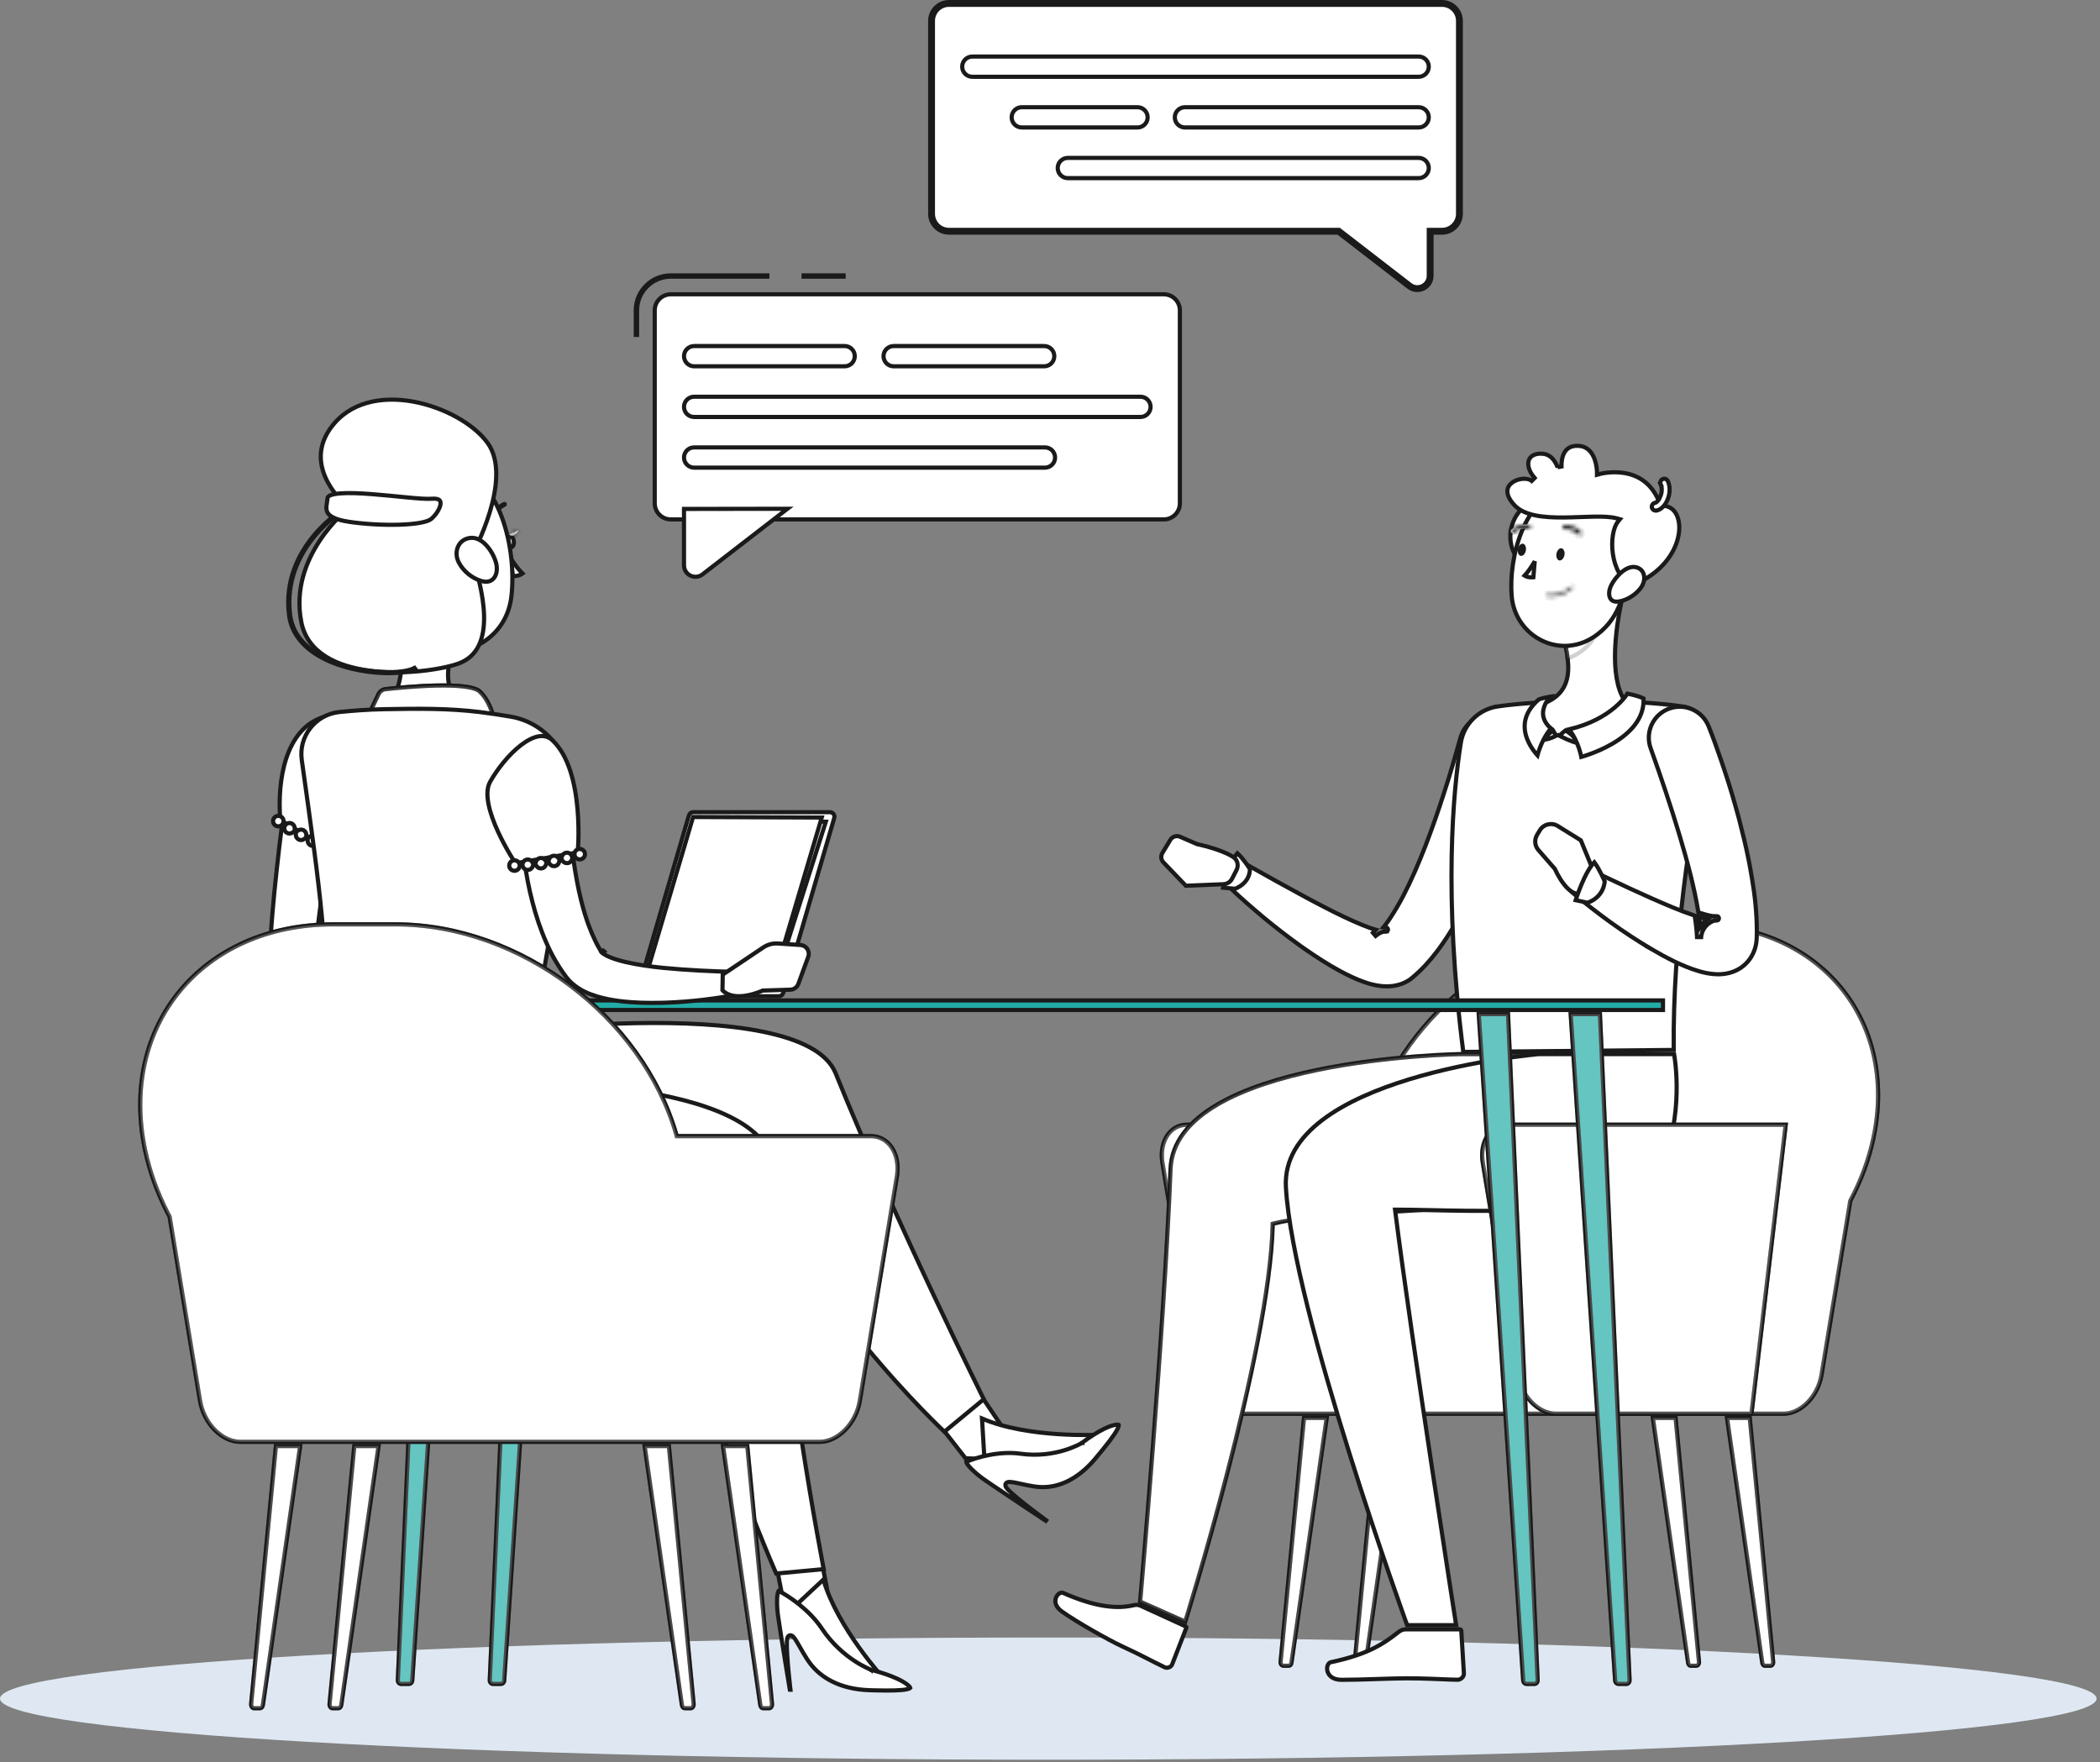 <svg xmlns="http://www.w3.org/2000/svg" width="504" height="423" viewBox="0 0 504 423" fill="none"><rect x="0" y="0" width="504" height="423" fill="#808080" stroke="none"/><path d="M251.588 422.412C390.536 422.412 503.175 415.845 503.175 407.743C503.175 399.642 390.536 393.074 251.588 393.074C112.64 393.074 0 399.642 0 407.743C0 415.845 112.64 422.412 251.588 422.412Z" fill="#DFE8F2"></path><path d="M402.141 340.356L407.757 398.881V398.882C407.818 399.508 407.418 399.854 407.145 399.854H405.754C405.53 399.854 405.217 399.638 405.146 399.155L396.685 340.356H402.141Z" fill="white" stroke="#1A1A1A"></path><path opacity="0.3" d="M402.141 340.356L407.757 398.881V398.882C407.818 399.508 407.418 399.854 407.145 399.854H405.754C405.53 399.854 405.217 399.638 405.146 399.155L396.685 340.356H402.141Z" fill="white" stroke="#1A1A1A"></path><path d="M419.942 340.356L425.559 398.881V398.882C425.62 399.508 425.22 399.854 424.946 399.854H423.556C423.332 399.854 423.018 399.638 422.948 399.155L414.486 340.356H419.942Z" fill="white" stroke="#1A1A1A"></path><path opacity="0.3" d="M419.942 340.356L425.559 398.881V398.882C425.62 399.508 425.22 399.854 424.946 399.854H423.556C423.332 399.854 423.018 399.638 422.948 399.155L414.486 340.356H419.942Z" fill="white" stroke="#1A1A1A"></path><path d="M336.215 340.356L327.753 399.155C327.683 399.638 327.369 399.854 327.146 399.854H325.755C325.483 399.854 325.083 399.508 325.144 398.881L330.759 340.356H336.215Z" fill="white" stroke="#1A1A1A"></path><path opacity="0.3" d="M336.215 340.356L327.753 399.155C327.683 399.638 327.369 399.854 327.146 399.854H325.755C325.483 399.854 325.083 399.508 325.144 398.881L330.759 340.356H336.215Z" fill="white" stroke="#1A1A1A"></path><path d="M318.414 340.356L309.952 399.155C309.882 399.638 309.569 399.854 309.345 399.854H307.954C307.682 399.854 307.283 399.508 307.343 398.881L312.958 340.356H318.414Z" fill="white" stroke="#1A1A1A"></path><path opacity="0.3" d="M318.414 340.356L309.952 399.155C309.882 399.638 309.569 399.854 309.345 399.854H307.954C307.682 399.854 307.283 399.508 307.343 398.881L312.958 340.356H318.414Z" fill="white" stroke="#1A1A1A"></path><path d="M392.811 221.886H407.005C421.825 221.886 433.98 227.64 441.677 236.904C449.372 246.168 452.645 258.983 449.626 273.176C448.517 278.388 446.629 283.42 444.111 288.168L444.073 288.24L444.061 288.321L437.167 330.028V330.029C436.74 332.617 435.491 334.96 433.823 336.651C432.153 338.345 430.095 339.356 428.054 339.356H296.511C294.468 339.356 292.41 338.345 290.74 336.651C289.073 334.96 287.824 332.617 287.396 330.029V330.028L278.988 279.145C278.561 276.556 279.041 274.251 280.117 272.608C281.188 270.974 282.856 269.98 284.883 269.979H328.962L329.066 269.617C336.758 242.948 364.462 221.886 392.811 221.886Z" fill="white" stroke="#1A1A1A"></path><path opacity="0.5" d="M392.811 221.886H407.005C421.825 221.886 433.98 227.64 441.677 236.904C449.372 246.168 452.645 258.983 449.626 273.176C448.517 278.388 446.629 283.42 444.111 288.168L444.073 288.24L444.061 288.321L437.167 330.028V330.029C436.74 332.617 435.491 334.96 433.823 336.651C432.153 338.345 430.095 339.356 428.054 339.356H296.511C294.468 339.356 292.41 338.345 290.74 336.651C289.073 334.96 287.824 332.617 287.396 330.029V330.028L278.988 279.145C278.561 276.556 279.041 274.251 280.117 272.608C281.188 270.974 282.856 269.98 284.883 269.979H328.962L329.066 269.617C336.758 242.948 364.462 221.886 392.811 221.886Z" fill="white" stroke="#1A1A1A"></path><path d="M254.256 382.489C254.547 382.313 254.829 382.27 255.066 382.338L255.166 382.374C263.133 385.883 268.283 386.232 272.126 385.312C272.693 385.176 273.265 385.233 273.734 385.448L284.559 390.407C284.721 390.482 284.768 390.618 284.714 390.757L281.308 399.548C281.192 399.848 280.92 400.1 280.565 400.233C280.212 400.367 279.826 400.364 279.517 400.216C275.834 398.451 274.056 397.368 269.311 395.193C266.407 393.863 258.418 389.393 254.835 386.819C254.021 386.235 253.595 385.618 253.408 385.058C253.221 384.497 253.261 383.96 253.436 383.508C253.612 383.05 253.922 382.691 254.256 382.489Z" fill="white" stroke="#1A1A1A"></path><path d="M383.13 253.028C383.138 253.075 383.148 253.127 383.157 253.182C383.218 253.548 383.299 254.088 383.383 254.777C383.55 256.157 383.724 258.133 383.748 260.515C383.797 265.281 383.248 271.65 380.868 278.093C379.482 281.846 375.449 284.465 369.651 286.315C363.879 288.157 356.504 289.19 348.669 289.878C340.834 290.566 332.588 290.907 325.055 291.38C317.541 291.851 310.726 292.453 305.822 293.673L305.452 293.766L305.443 294.146C305.08 309.366 299.802 333.261 294.598 353.394C291.998 363.45 289.421 372.553 287.494 379.142C286.531 382.436 285.729 385.102 285.169 386.943C284.889 387.864 284.669 388.579 284.52 389.063C284.497 389.136 284.475 389.203 284.456 389.265L273.628 384.447C273.637 384.342 273.649 384.214 273.662 384.064C273.705 383.579 273.768 382.861 273.849 381.935C274.01 380.081 274.242 377.388 274.525 374.035C275.092 367.329 275.865 357.981 276.685 347.408C278.324 326.266 280.156 300.222 280.925 280.64C281.183 274.076 285.539 269.043 292.109 265.173C298.678 261.304 307.365 258.657 316.062 256.852C324.75 255.048 333.411 254.092 339.902 253.587C343.147 253.334 345.848 253.195 347.737 253.118C348.682 253.08 349.424 253.058 349.929 253.045C350.181 253.038 350.374 253.034 350.504 253.031C350.569 253.03 350.618 253.03 350.65 253.029C350.667 253.029 350.679 253.028 350.688 253.028H383.13Z" fill="white" stroke="#1A1A1A"></path><path opacity="0.2" d="M383.13 253.028C383.138 253.075 383.148 253.127 383.157 253.182C383.218 253.548 383.299 254.088 383.383 254.777C383.55 256.157 383.724 258.133 383.748 260.515C383.797 265.281 383.248 271.65 380.868 278.093C379.482 281.846 375.449 284.465 369.651 286.315C363.879 288.157 356.504 289.19 348.669 289.878C340.834 290.566 332.588 290.907 325.055 291.38C317.541 291.851 310.726 292.453 305.822 293.673L305.452 293.766L305.443 294.146C305.08 309.366 299.802 333.261 294.598 353.394C291.998 363.45 289.421 372.553 287.494 379.142C286.531 382.436 285.729 385.102 285.169 386.943C284.889 387.864 284.669 388.579 284.52 389.063C284.497 389.136 284.475 389.203 284.456 389.265L273.628 384.447C273.637 384.342 273.649 384.214 273.662 384.064C273.705 383.579 273.768 382.861 273.849 381.935C274.01 380.081 274.242 377.388 274.525 374.035C275.092 367.329 275.865 357.981 276.685 347.408C278.324 326.266 280.156 300.222 280.925 280.64C281.183 274.076 285.539 269.043 292.109 265.173C298.678 261.304 307.365 258.657 316.062 256.852C324.75 255.048 333.411 254.092 339.902 253.587C343.147 253.334 345.848 253.195 347.737 253.118C348.682 253.08 349.424 253.058 349.929 253.045C350.181 253.038 350.374 253.034 350.504 253.031C350.569 253.03 350.618 253.03 350.65 253.029C350.667 253.029 350.679 253.028 350.688 253.028H383.13Z" fill="white" stroke="#1A1A1A"></path><path d="M350.526 177.046C351.629 173.094 355.733 170.782 359.691 171.883C363.556 172.956 365.851 176.9 364.933 180.763C364.333 183.268 363.727 185.528 363.033 187.87V187.872C362.354 190.196 361.641 192.509 360.895 194.814C359.378 199.419 357.71 203.988 355.785 208.508L355.784 208.51C353.874 213.039 351.742 217.522 349.146 221.939C347.996 223.875 346.784 225.804 345.392 227.694L344.784 228.502C343.13 230.654 341.267 232.784 338.836 234.776L338.644 234.934C338.521 235.033 338.39 235.13 338.262 235.215C336.894 236.114 335.61 236.468 334.56 236.634L334.129 236.694C333.273 236.789 332.539 236.784 331.899 236.735L331.291 236.674C329.699 236.479 328.531 236.121 327.418 235.736C325.231 234.959 323.435 234.065 321.685 233.132H321.684C318.651 231.502 315.914 229.7 313.24 227.847L312.098 227.05C309.092 224.891 306.198 222.658 303.387 220.337C300.584 217.968 297.85 215.64 295.188 213.078C293.855 211.794 293.776 209.701 294.979 208.322L295.099 208.191C296.211 207.041 297.93 206.825 299.269 207.565V207.564L299.326 207.598L299.332 207.602C302.378 209.287 305.489 211.095 308.587 212.766C311.67 214.469 314.75 216.156 317.836 217.735V217.736C320.903 219.339 324.021 220.829 326.995 222.055H326.996C328.091 222.501 329.199 222.906 330.203 223.199C329.968 223.452 329.736 223.69 329.506 223.906L330.152 224.668L330.748 224.214C331.42 223.788 331.92 223.67 332.204 223.629C332.267 223.635 332.326 223.644 332.381 223.646C332.438 223.649 332.513 223.648 332.589 223.642L332.59 223.643C332.597 223.642 332.605 223.639 332.614 223.639C332.638 223.636 332.663 223.637 332.686 223.632L332.685 223.63C332.697 223.628 332.711 223.629 332.725 223.626C332.751 223.62 332.8 223.606 332.855 223.576C332.9 223.552 333.025 223.475 333.087 223.31C333.163 223.107 333.091 222.929 333.019 222.832C332.957 222.75 332.886 222.707 332.857 222.69C332.793 222.654 332.733 222.639 332.706 222.633C332.59 222.605 332.438 222.602 332.271 222.613H332.263L332.255 222.614C332.234 222.616 332.211 222.62 332.187 222.623C332.185 222.623 332.183 222.623 332.181 222.623C332.135 222.617 332.087 222.607 332.036 222.6C332.432 222.105 332.827 221.579 333.21 221.027L333.626 220.414C334.718 218.758 335.788 216.957 336.779 215.062L336.78 215.06C338.749 211.261 340.506 207.169 342.127 202.994L342.128 202.992C343.73 198.807 345.228 194.524 346.615 190.191L346.614 190.19C348.027 185.898 349.312 181.396 350.482 177.203L350.526 177.046Z" fill="white" stroke="#1A1A1A"></path><path d="M337.369 391.116H350.351C350.57 391.116 350.697 391.249 350.708 391.434V391.435L351.338 401.689C351.36 402.054 351.199 402.439 350.902 402.739C350.606 403.039 350.21 403.217 349.822 403.211L348.243 403.175C344.749 403.072 342.406 402.868 337.426 402.868C335.659 402.868 332.999 402.959 330.188 403.05C327.37 403.141 324.395 403.232 321.979 403.232C320.879 403.232 320.099 402.955 319.566 402.571C319.034 402.188 318.721 401.677 318.585 401.157C318.447 400.631 318.493 400.106 318.664 399.705C318.835 399.306 319.11 399.066 319.427 398.999C324.068 398.02 327.309 396.851 329.809 395.595C331.997 394.495 333.604 393.335 335.067 392.202L335.687 391.719C336.191 391.324 336.795 391.116 337.369 391.116Z" fill="white" stroke="#1A1A1A"></path><path d="M401.778 253.028C401.786 253.075 401.797 253.127 401.806 253.182C401.866 253.548 401.948 254.088 402.031 254.777C402.198 256.157 402.372 258.133 402.396 260.515C402.445 265.281 401.897 271.65 399.517 278.093C398.117 281.881 394.606 284.585 389.714 286.491C384.828 288.395 378.648 289.467 372.064 290.046C358.888 291.204 344.266 290.373 335.377 290.373H334.811L334.881 290.936C336.791 306.113 340.463 331.055 343.656 352.197C345.253 362.769 346.731 372.393 347.81 379.374C348.349 382.864 348.788 385.694 349.093 387.651C349.245 388.63 349.363 389.39 349.443 389.906C349.455 389.981 349.466 390.051 349.476 390.115H337.719C337.67 389.98 337.606 389.803 337.528 389.588C337.326 389.026 337.03 388.198 336.651 387.134C335.895 385.005 334.812 381.929 333.508 378.146C330.899 370.578 327.403 360.178 323.854 348.849C316.75 326.165 309.46 299.831 308.618 285.005C308.245 278.428 311.745 273.136 317.337 268.871C322.935 264.601 330.57 261.41 338.297 259.055C346.016 256.702 353.789 255.194 359.636 254.274C362.558 253.815 364.998 253.503 366.705 253.306C367.559 253.207 368.23 253.137 368.687 253.092C368.915 253.069 369.09 253.053 369.207 253.042C369.266 253.037 369.31 253.033 369.34 253.03C369.349 253.03 369.356 253.029 369.362 253.028H401.778Z" fill="white" stroke="#1A1A1A"></path><path d="M296.979 204.811C297.68 205.459 298.389 206.333 298.957 207.104C299.284 207.549 299.559 207.951 299.752 208.242C299.848 208.387 299.924 208.505 299.976 208.585C299.968 210.361 299.098 211.54 298.192 212.296C297.726 212.685 297.255 212.957 296.9 213.132C296.724 213.219 296.577 213.282 296.477 213.321C296.456 213.33 296.437 213.335 296.42 213.342L293.553 213.083C293.59 212.924 293.634 212.734 293.688 212.521C293.862 211.834 294.119 210.895 294.455 209.884C294.792 208.871 295.204 207.794 295.687 206.827C296.083 206.032 296.518 205.335 296.979 204.811Z" fill="white" stroke="#1A1A1A"></path><path d="M280.882 201.601C281.363 200.804 282.361 200.487 283.215 200.857L287.252 202.607L287.3 202.628L287.351 202.639H287.352L287.354 202.64C287.356 202.64 287.36 202.641 287.365 202.642C287.376 202.644 287.392 202.648 287.413 202.652C287.455 202.661 287.518 202.674 287.6 202.692C287.763 202.728 288 202.783 288.294 202.854C288.882 202.995 289.698 203.204 290.605 203.475C292.321 203.986 294.317 204.701 295.739 205.568L296.016 205.744C297.01 206.4 297.329 207.749 296.768 208.843L295.7 210.923L295.699 210.924C295.298 211.708 294.504 212.214 293.621 212.25L284.604 212.614L279.221 207.006C278.675 206.437 278.551 205.593 278.896 204.899L278.971 204.763L280.882 201.601Z" fill="white" stroke="#1A1A1A"></path><path d="M359.588 169.546C371.649 167.878 391.555 167.813 403.865 169.583C407.622 170.124 410.178 173.584 409.556 177.312C405.551 201.281 401.442 225.866 401.692 252.033L351.188 252.51C346.38 214.841 348.76 189.83 350.599 178.295C351.328 173.72 354.988 170.184 359.589 169.547L359.588 169.546Z" fill="white" stroke="#1A1A1A"></path><path d="M400.636 170.085C404.409 168.732 408.564 170.623 410.056 174.302V174.303C411.183 177.096 412.146 179.808 413.082 182.553L414.014 185.313C415.241 188.983 416.32 192.71 417.341 196.479C418.199 199.789 419.023 203.115 419.694 206.511L419.973 207.972C420.693 211.892 421.324 215.854 421.543 220.053V220.06C421.577 220.577 421.599 221.105 421.614 221.639L421.644 223.256L421.624 224.897C421.593 226.03 421.43 227.715 420.4 229.515L420.397 229.52C419.916 230.383 419.153 231.275 418.368 231.884L418.357 231.893C418.05 232.145 417.751 232.349 417.45 232.528L417.148 232.701L417.14 232.706C416.719 232.946 416.347 233.104 415.976 233.241C414.465 233.792 413.303 233.865 412.342 233.872C410.924 233.844 409.842 233.657 408.868 233.424L407.922 233.181C405.53 232.486 403.608 231.637 401.72 230.737C399.857 229.821 398.104 228.85 396.386 227.853H396.387C389.553 223.806 383.399 219.298 377.424 214.3V214.299C375.96 213.075 375.768 210.899 376.994 209.437C378.027 208.205 379.74 207.873 381.131 208.534L381.219 208.577L381.222 208.579C387.928 211.769 394.76 215.044 401.423 217.801H401.424C403.086 218.485 404.752 219.129 406.376 219.667V219.668C406.491 219.708 406.607 219.746 406.723 219.785C406.805 220.315 406.884 220.843 406.954 221.368V221.372C407.012 221.779 407.058 222.18 407.099 222.579L407.21 223.776L407.283 224.936L408.28 224.946C408.298 224.733 408.322 224.007 408.885 223.032L408.884 223.031C409.147 222.583 409.595 222.067 410.005 221.743C410.257 221.555 410.458 221.423 410.649 221.316C410.881 221.199 411.041 221.129 411.186 221.074C411.335 221.024 411.459 220.989 411.559 220.966C411.625 220.969 411.688 220.975 411.745 220.976C411.854 220.977 411.965 220.973 412.055 220.96C412.083 220.956 412.181 220.942 412.276 220.89C412.313 220.87 412.475 220.778 412.529 220.565C412.595 220.308 412.447 220.128 412.386 220.07L412.299 219.988L412.184 219.953C412.053 219.914 411.835 219.895 411.482 219.962C411.352 219.952 411.204 219.937 411.053 219.912V219.911H411.048C410.081 219.764 408.876 219.435 407.615 219.027C406.635 212.999 404.939 206.685 403.085 200.486V200.485C400.997 193.526 398.609 186.413 396.176 179.656L396.175 179.654L396.15 179.587C394.763 175.727 396.769 171.474 400.636 170.085ZM407.788 220.13C408.475 220.343 409.149 220.533 409.777 220.679L409.407 220.94L409.397 220.948C408.916 221.326 408.417 221.892 408.087 222.42C408.068 222.235 408.049 222.048 408.026 221.86L407.944 221.231C407.895 220.865 407.843 220.498 407.788 220.13Z" fill="white" stroke="#1A1A1A"></path><path d="M389.15 144.351C388.44 147.711 387.766 151.962 387.626 156.087C387.471 160.643 387.962 165.162 389.891 168.128L390.082 168.41C390.44 168.917 390.417 169.566 390.034 169.992C388.138 172.101 383.029 176.469 373.173 176.472C369.785 176.472 368.044 175.867 367.221 175.124C366.455 174.432 366.395 173.524 366.7 172.537C367.234 170.808 368.724 169.53 370.507 168.848C373.096 167.857 374.671 166.361 375.529 164.54C376.379 162.736 376.497 160.672 376.29 158.587H376.289C376.198 157.545 376.023 156.472 375.803 155.412L384.047 148.577L389.15 144.351Z" fill="white" stroke="#1A1A1A"></path><path d="M375.896 175.451C376.166 175.609 376.534 175.849 376.919 176.172C377.541 176.695 378.185 177.419 378.559 178.354C377.794 178.175 376.881 177.828 376.057 177.468C375.511 177.229 375.023 176.994 374.672 176.818C374.531 176.748 374.412 176.686 374.32 176.639C374.548 176.32 374.903 175.986 375.246 175.706C375.423 175.562 375.587 175.44 375.712 175.35C375.766 175.379 375.828 175.411 375.896 175.451ZM372.859 175.521C373.03 175.798 373.218 176.182 373.304 176.625L373.317 176.696C373.131 176.789 372.87 176.912 372.56 177.036C372.07 177.232 371.473 177.426 370.857 177.526C371.043 176.884 371.478 176.366 371.947 175.972C372.245 175.722 372.543 175.534 372.767 175.408C372.771 175.406 372.775 175.403 372.779 175.4C372.805 175.438 372.832 175.478 372.859 175.521Z" fill="white" stroke="#1A1A1A"></path><path d="M390.763 166.544C391.079 166.606 391.516 166.699 391.994 166.818C392.865 167.035 393.816 167.327 394.454 167.666C394.679 172.631 391.014 176.144 387.064 178.469C385.072 179.642 383.05 180.485 381.523 181.036C380.761 181.311 380.125 181.512 379.68 181.645C379.618 181.663 379.559 181.679 379.505 181.694C379.493 181.633 379.483 181.565 379.468 181.495C379.368 181.025 379.204 180.366 378.948 179.604C378.501 178.272 377.765 176.606 376.58 175.077C381.764 173.854 385.259 171.736 387.485 169.87C388.653 168.891 389.47 167.983 389.997 167.315C390.261 166.982 390.452 166.708 390.579 166.515C390.58 166.513 390.581 166.511 390.582 166.51C390.637 166.52 390.697 166.531 390.763 166.544Z" fill="white" stroke="#1A1A1A"></path><path d="M372.041 167.239C371.638 167.712 371.19 168.322 370.855 169.027C370.449 169.883 370.193 170.905 370.406 171.99C370.597 172.964 371.156 173.93 372.212 174.835C370.91 176.423 370.069 178.19 369.547 179.588C369.293 180.267 369.114 180.864 368.992 181.317C368.833 181.141 368.651 180.931 368.458 180.689C367.809 179.877 367.035 178.731 366.513 177.381C365.992 176.033 365.727 174.498 366.07 172.89C366.409 171.303 367.348 169.596 369.311 167.893C369.985 167.629 370.992 167.415 371.875 167.266C371.931 167.256 371.987 167.248 372.041 167.239Z" fill="white" stroke="#1A1A1A"></path><path opacity="0.2" d="M383.271 149.218C383.27 149.857 383.224 150.592 383.12 151.348C382.923 152.787 381.859 154.334 380.394 155.621C379.109 156.75 377.583 157.618 376.23 158.012C376.133 157.152 375.982 156.278 375.802 155.412L383.271 149.218Z" fill="white" stroke="#1A1A1A"></path><path d="M366.447 121.129C367.914 120.091 369.113 120.118 370.029 120.666C370.994 121.243 371.769 122.468 372.173 124.062C372.981 127.256 372.208 131.535 369.082 133.863C367.53 135.019 366.208 135.075 365.188 134.572C364.132 134.051 363.272 132.866 362.821 131.291C361.921 128.146 362.741 123.753 366.447 121.129Z" fill="white" stroke="#1A1A1A"></path><path d="M375.797 116.868C385.739 114.196 394.114 122.596 392.029 132.171C389.85 142.182 389.111 147.858 383.412 152.254C374.913 158.81 363.632 153.007 362.803 143.095C362.422 138.545 363.137 132.64 365.233 127.538C367.267 122.591 370.561 118.482 375.331 117.003L375.797 116.868Z" fill="white" stroke="#1A1A1A"></path><path d="M378.744 107.021L378.967 107.034C381.061 107.196 382.135 108.668 382.702 110.229C382.984 111.005 383.129 111.777 383.201 112.359C383.237 112.649 383.256 112.89 383.265 113.056C383.269 113.138 383.271 113.203 383.272 113.245C383.273 113.266 383.273 113.282 383.273 113.292C383.274 113.297 383.274 113.301 383.274 113.303V113.305L383.275 113.964L383.908 113.784L383.909 113.785L383.91 113.784C383.911 113.784 383.912 113.784 383.914 113.783C383.918 113.782 383.925 113.78 383.935 113.777C383.954 113.772 383.983 113.766 384.022 113.756C384.101 113.736 384.219 113.708 384.371 113.676C384.676 113.612 385.12 113.532 385.664 113.469C386.755 113.341 388.243 113.281 389.838 113.546C393.004 114.073 396.612 115.876 398.431 121.077L398.551 121.42L398.914 121.412C400.491 121.377 401.652 122.163 402.337 123.478C403.034 124.815 403.239 126.718 402.785 128.836C401.89 133.014 398.446 137.911 391.554 140.545C388.974 139.16 387.556 136.15 387.093 132.998C386.857 131.395 386.876 129.79 387.101 128.408C387.327 127.015 387.756 125.899 388.3 125.23L388.782 124.637L388.045 124.433C386.588 124.03 384.597 123.975 382.413 124.016C380.179 124.057 377.793 124.198 375.339 124.219C372.912 124.239 370.531 124.139 368.454 123.709C366.374 123.278 364.653 122.527 363.49 121.289C362.185 119.899 361.753 118.762 361.766 117.898C361.778 117.049 362.224 116.354 362.926 115.837C363.634 115.315 364.577 114.998 365.479 114.933C366.395 114.866 367.171 115.063 367.612 115.443L368.314 114.734C366.904 113.125 366.555 111.565 366.905 110.518C367.238 109.524 368.285 108.766 370.227 108.915C371.548 109.016 372.433 109.794 373.006 110.597C373.292 110.997 373.492 111.393 373.62 111.689C373.684 111.837 373.73 111.958 373.759 112.041C373.773 112.082 373.784 112.114 373.79 112.134C373.793 112.144 373.796 112.152 373.797 112.156C373.797 112.158 373.798 112.16 373.798 112.16V112.159L374.776 111.979V111.977C374.776 111.975 374.776 111.972 374.775 111.968C374.775 111.959 374.774 111.945 374.773 111.927C374.771 111.889 374.768 111.831 374.767 111.757C374.763 111.608 374.763 111.394 374.779 111.138C374.812 110.621 374.907 109.95 375.147 109.3C375.388 108.651 375.765 108.048 376.35 107.628C376.891 107.238 377.653 106.975 378.744 107.021Z" fill="white" stroke="#1A1A1A"></path><path d="M399.033 115.007C399.473 114.804 399.994 114.974 400.237 115.389L400.282 115.475C401.062 117.184 400.656 119.156 399.981 120.443C399.337 121.673 398.429 122.401 397.547 122.558L397.539 122.56C397.485 122.57 397.431 122.574 397.376 122.574C396.928 122.574 396.531 122.253 396.449 121.799C396.357 121.288 396.695 120.8 397.206 120.706L397.233 120.701L397.259 120.693C397.379 120.657 397.485 120.585 397.562 120.526C397.649 120.459 397.741 120.372 397.835 120.268C398.022 120.057 398.225 119.762 398.404 119.371L398.405 119.372C398.772 118.579 399.049 117.319 398.562 116.256H398.563C398.348 115.783 398.556 115.225 399.031 115.008L399.033 115.007Z" fill="white" stroke="#1A1A1A"></path><path d="M389.274 137.271C390.394 136.364 391.586 135.895 392.661 136.162C393.745 136.431 394.366 137.179 394.557 138.101C394.739 138.983 394.527 140.047 393.876 140.995L393.739 141.184C392.446 142.878 390.59 143.928 388.918 144.307L388.587 144.373C387.96 144.483 387.487 144.414 387.144 144.255C386.804 144.097 386.554 143.835 386.395 143.485C386.067 142.769 386.117 141.66 386.697 140.49C387.228 139.42 388.167 138.169 389.274 137.271Z" fill="white" stroke="#1A1A1A"></path><path d="M374.677 132.091C374.72 132.096 374.816 132.133 374.903 132.32C374.989 132.505 375.036 132.784 374.985 133.109C374.935 133.434 374.805 133.698 374.659 133.864C374.509 134.035 374.391 134.055 374.341 134.049C374.299 134.044 374.203 134.008 374.115 133.82C374.029 133.636 373.983 133.357 374.033 133.031C374.083 132.706 374.213 132.441 374.359 132.275C374.509 132.106 374.626 132.085 374.677 132.091Z" fill="white" stroke="#1A1A1A"></path><path d="M365.415 130.992C365.457 130.997 365.553 131.033 365.641 131.221C365.727 131.405 365.773 131.685 365.723 132.011C365.672 132.336 365.542 132.6 365.396 132.766C365.246 132.936 365.128 132.956 365.078 132.95C365.036 132.945 364.94 132.909 364.853 132.722C364.767 132.537 364.72 132.258 364.771 131.933C364.821 131.607 364.951 131.343 365.097 131.177C365.247 131.006 365.365 130.986 365.415 130.992Z" fill="white" stroke="#1A1A1A"></path><path d="M368.006 138.573C367.812 138.589 367.56 138.599 367.283 138.58C366.808 138.547 366.312 138.435 365.905 138.181C366.781 137.223 367.62 135.945 368.256 134.877C368.284 134.83 368.31 134.782 368.337 134.735L368.006 138.573Z" fill="white" stroke="#1A1A1A"></path><mask id="path-35-inside-1_389_563" fill="white"><path d="M372.26 143.209C375.512 143.209 377.328 141.185 377.411 141.091C377.5 140.991 377.489 140.838 377.389 140.75C377.289 140.661 377.136 140.672 377.048 140.772C377.027 140.795 374.96 143.101 371.358 142.67C371.225 142.653 371.105 142.749 371.09 142.882C371.074 143.014 371.169 143.135 371.302 143.151C371.632 143.191 371.952 143.209 372.26 143.209Z"></path></mask><path d="M372.26 143.209C375.512 143.209 377.328 141.185 377.411 141.091C377.5 140.991 377.489 140.838 377.389 140.75C377.289 140.661 377.136 140.672 377.048 140.772C377.027 140.795 374.96 143.101 371.358 142.67C371.225 142.653 371.105 142.749 371.09 142.882C371.074 143.014 371.169 143.135 371.302 143.151C371.632 143.191 371.952 143.209 372.26 143.209Z" fill="white"></path><path d="M377.411 141.091L376.662 140.428L376.66 140.431L377.411 141.091ZM377.389 140.75L376.723 141.495L376.728 141.5L377.389 140.75ZM377.048 140.772L377.795 141.437L377.797 141.434L377.048 140.772ZM371.358 142.67L371.233 143.662L371.239 143.663L371.358 142.67ZM371.09 142.882L372.083 142.999L372.083 142.998L371.09 142.882ZM371.302 143.151L371.423 142.158L371.418 142.157L371.302 143.151ZM372.26 143.209V144.209C375.942 144.209 378.01 141.924 378.163 141.75L377.411 141.091L376.66 140.431C376.665 140.425 376.268 140.877 375.513 141.326C374.763 141.771 373.671 142.209 372.26 142.209V143.209ZM377.411 141.091L378.16 141.753C378.62 141.234 378.56 140.449 378.051 140L377.389 140.75L376.728 141.5C376.418 141.227 376.38 140.748 376.662 140.428L377.411 141.091ZM377.389 140.75L378.056 140.005C377.529 139.533 376.743 139.608 376.299 140.109L377.048 140.772L377.797 141.434C377.53 141.736 377.049 141.788 376.723 141.495L377.389 140.75ZM377.048 140.772L376.301 140.107C376.347 140.056 374.58 142.049 371.477 141.677L371.358 142.67L371.239 143.663C375.341 144.154 377.708 141.534 377.795 141.437L377.048 140.772ZM371.358 142.67L371.483 141.678C370.785 141.59 370.175 142.094 370.096 142.766L371.09 142.882L372.083 142.998C372.035 143.404 371.664 143.716 371.233 143.662L371.358 142.67ZM371.09 142.882L370.096 142.765C370.016 143.448 370.505 144.065 371.187 144.144L371.302 143.151L371.418 142.157C371.832 142.205 372.132 142.581 372.083 142.999L371.09 142.882ZM371.302 143.151L371.181 144.143C371.552 144.188 371.913 144.209 372.26 144.209V143.209V142.209C371.992 142.209 371.712 142.193 371.423 142.158L371.302 143.151Z" fill="#1A1A1A" mask="url(#path-35-inside-1_389_563)"></path><mask id="path-37-inside-2_389_563" fill="white"><path d="M379.203 128.488C379.281 128.471 379.355 128.434 379.419 128.378C379.619 128.201 379.637 127.895 379.459 127.695C377.698 125.72 375.478 126.079 375.386 126.095C375.133 126.114 374.945 126.391 374.992 126.655C375.037 126.918 375.287 127.094 375.551 127.049C375.643 127.035 377.352 126.787 378.735 128.339C378.856 128.474 379.037 128.524 379.203 128.488Z"></path></mask><path d="M379.203 128.488C379.281 128.471 379.355 128.434 379.419 128.378C379.619 128.201 379.637 127.895 379.459 127.695C377.698 125.72 375.478 126.079 375.386 126.095C375.133 126.114 374.945 126.391 374.992 126.655C375.037 126.918 375.287 127.094 375.551 127.049C375.643 127.035 377.352 126.787 378.735 128.339C378.856 128.474 379.037 128.524 379.203 128.488Z" fill="white"></path><path d="M379.203 128.488L378.992 127.511L378.99 127.511L379.203 128.488ZM379.419 128.378L380.078 129.13L380.083 129.126L379.419 128.378ZM379.459 127.695L380.206 127.03L380.206 127.03L379.459 127.695ZM375.386 126.095L375.458 127.093L375.512 127.089L375.566 127.079L375.386 126.095ZM374.992 126.655L375.977 126.485L375.976 126.481L374.992 126.655ZM375.551 127.049L375.398 126.061L375.39 126.062L375.381 126.063L375.551 127.049ZM378.735 128.339L377.989 129.005L377.99 129.006L378.735 128.339ZM379.203 128.488L379.415 129.466C379.666 129.411 379.893 129.293 380.078 129.13L379.419 128.378L378.76 127.626C378.818 127.575 378.896 127.531 378.992 127.511L379.203 128.488ZM379.419 128.378L380.083 129.126C380.695 128.582 380.752 127.643 380.206 127.03L379.459 127.695L378.713 128.361C378.522 128.146 378.542 127.819 378.755 127.63L379.419 128.378ZM379.459 127.695L380.206 127.03C378.091 124.658 375.412 125.074 375.206 125.112L375.386 126.095L375.566 127.079C375.544 127.083 377.305 126.782 378.713 128.361L379.459 127.695ZM375.386 126.095L375.315 125.098C374.831 125.133 374.466 125.409 374.256 125.712C374.045 126.014 373.933 126.414 374.007 126.829L374.992 126.655L375.976 126.481C376.003 126.631 375.962 126.761 375.897 126.854C375.832 126.948 375.688 127.076 375.458 127.093L375.386 126.095ZM374.992 126.655L374.006 126.825C374.146 127.635 374.915 128.173 375.72 128.034L375.551 127.049L375.381 126.063C375.659 126.015 375.928 126.202 375.977 126.485L374.992 126.655ZM375.551 127.049L375.704 128.037C375.687 128.04 376.95 127.839 377.989 129.005L378.735 128.339L379.482 127.674C377.754 125.735 375.599 126.03 375.398 126.061L375.551 127.049ZM378.735 128.339L377.99 129.006C378.366 129.426 378.922 129.573 379.417 129.465L379.203 128.488L378.99 127.511C379.153 127.476 379.345 127.522 379.48 127.672L378.735 128.339Z" fill="#1A1A1A" mask="url(#path-37-inside-2_389_563)"></path><mask id="path-39-inside-3_389_563" fill="white"><path d="M362.909 127.957C363.058 128 363.224 127.97 363.353 127.863C365.047 126.457 366.79 126.922 366.807 126.927C367.065 126.999 367.333 126.849 367.404 126.591C367.477 126.335 367.327 126.069 367.07 125.995L367.068 125.994C366.977 125.968 364.814 125.39 362.733 127.119C362.526 127.29 362.499 127.594 362.669 127.8C362.735 127.879 362.82 127.931 362.909 127.957Z"></path></mask><path d="M362.909 127.957C363.058 128 363.224 127.97 363.353 127.863C365.047 126.457 366.79 126.922 366.807 126.927C367.065 126.999 367.333 126.849 367.404 126.591C367.477 126.335 367.327 126.069 367.07 125.995L367.068 125.994C366.977 125.968 364.814 125.39 362.733 127.119C362.526 127.29 362.499 127.594 362.669 127.8C362.735 127.879 362.82 127.931 362.909 127.957Z" fill="white"></path><path d="M362.909 127.957L362.631 128.917L362.634 128.918L362.909 127.957ZM363.353 127.863L363.99 128.634L363.992 128.633L363.353 127.863ZM366.807 126.927L366.513 127.883L366.525 127.886L366.537 127.89L366.807 126.927ZM367.404 126.591L366.442 126.319L366.44 126.325L367.404 126.591ZM367.07 125.995L366.624 126.89L366.706 126.931L366.794 126.956L367.07 125.995ZM367.068 125.994L367.514 125.099L367.431 125.058L367.342 125.032L367.068 125.994ZM362.733 127.119L363.371 127.888L363.371 127.888L362.733 127.119ZM362.669 127.8L361.898 128.437L361.902 128.442L362.669 127.8ZM362.909 127.957L362.634 128.918C363.09 129.049 363.6 128.957 363.99 128.634L363.353 127.863L362.716 127.093C362.849 126.982 363.027 126.95 363.184 126.995L362.909 127.957ZM363.353 127.863L363.992 128.633C365.315 127.534 366.649 127.924 366.513 127.883L366.807 126.927L367.101 125.971C366.931 125.919 364.78 125.379 362.714 127.094L363.353 127.863ZM366.807 126.927L366.537 127.89C367.326 128.111 368.148 127.652 368.368 126.858L367.404 126.591L366.44 126.325C366.517 126.046 366.805 125.888 367.078 125.964L366.807 126.927ZM367.404 126.591L368.366 126.864C368.591 126.071 368.127 125.259 367.347 125.034L367.07 125.995L366.794 126.956C366.528 126.88 366.363 126.598 366.442 126.319L367.404 126.591ZM367.07 125.995L367.517 125.101L367.514 125.099L367.068 125.994L366.621 126.889L366.624 126.89L367.07 125.995ZM367.068 125.994L367.342 125.032C367.134 124.973 364.555 124.305 362.094 126.349L362.733 127.119L363.371 127.888C365.073 126.475 366.82 126.963 366.794 126.956L367.068 125.994ZM362.733 127.119L362.094 126.349C361.46 126.875 361.38 127.809 361.898 128.437L362.669 127.8L363.44 127.164C363.618 127.379 363.593 127.705 363.371 127.888L362.733 127.119ZM362.669 127.8L361.902 128.442C362.102 128.68 362.359 128.839 362.631 128.917L362.909 127.957L363.187 126.996C363.28 127.023 363.369 127.078 363.436 127.158L362.669 127.8Z" fill="#1A1A1A" mask="url(#path-39-inside-3_389_563)"></path><path d="M369.565 199.302C370.458 197.824 372.389 197.362 373.856 198.272L379.397 201.711L382.578 209.447L379.762 214.32C378.989 214.684 378.25 214.599 377.528 214.229C376.746 213.827 376.003 213.096 375.349 212.259C374.699 211.428 374.164 210.528 373.79 209.831C373.604 209.484 373.459 209.189 373.361 208.982C373.312 208.879 373.275 208.798 373.25 208.743C373.238 208.716 373.229 208.695 373.223 208.682C373.22 208.675 373.217 208.669 373.216 208.666C373.215 208.665 373.215 208.664 373.215 208.663V208.662L373.184 208.59L373.132 208.531L369.213 204.039C368.33 203.027 368.202 201.559 368.897 200.408L369.565 199.302Z" fill="white" stroke="#1A1A1A"></path><path d="M382.631 206.979C383.241 207.79 383.831 208.844 384.294 209.771C384.564 210.311 384.788 210.797 384.943 211.148C385.021 211.324 385.082 211.465 385.123 211.562C385.127 211.573 385.132 211.583 385.136 211.593C384.909 213.673 383.863 214.943 382.863 215.704C382.35 216.095 381.848 216.351 381.476 216.51C381.29 216.589 381.137 216.643 381.033 216.677C381.016 216.682 381 216.686 380.986 216.69L378.161 216.083C378.224 215.889 378.302 215.645 378.397 215.364C378.656 214.604 379.03 213.567 379.491 212.455C379.953 211.342 380.5 210.162 381.104 209.115C381.593 208.265 382.11 207.525 382.631 206.979Z" fill="white" stroke="#1A1A1A"></path><path d="M361.771 269.979H428.574L420.353 339.355H373.399C371.357 339.355 369.299 338.344 367.629 336.65C365.962 334.959 364.713 332.616 364.285 330.028L355.877 279.145C355.45 276.556 355.93 274.251 357.006 272.608C358.077 270.974 359.744 269.979 361.771 269.979Z" fill="white" stroke="#1A1A1A"></path><path opacity="0.5" d="M361.771 269.979H428.574L420.353 339.355H373.399C371.357 339.355 369.299 338.344 367.629 336.65C365.962 334.959 364.713 332.616 364.285 330.028L355.877 279.145C355.45 276.556 355.93 274.251 357.006 272.608C358.077 270.974 359.744 269.979 361.771 269.979Z" fill="white" stroke="#1A1A1A"></path><path d="M131.679 243.442L121.008 403.407C120.975 403.902 120.61 404.218 120.247 404.219H118.303C117.909 404.219 117.517 403.842 117.541 403.296L124.649 243.442H131.679Z" fill="#22ACA6" stroke="#1A1A1A"></path><path opacity="0.3" d="M131.679 243.442L121.008 403.407C120.975 403.902 120.61 404.218 120.247 404.219H118.303C117.909 404.219 117.517 403.842 117.541 403.296L124.649 243.442H131.679Z" fill="white" stroke="#1A1A1A"></path><path d="M109.614 243.442L98.943 403.407C98.91 403.902 98.544 404.219 98.182 404.219H96.238C95.844 404.219 95.452 403.842 95.477 403.296L102.585 243.442H109.614Z" fill="#22ACA6" stroke="#1A1A1A"></path><path opacity="0.3" d="M109.614 243.442L98.943 403.407C98.91 403.902 98.544 404.219 98.182 404.219H96.238C95.844 404.219 95.452 403.842 95.477 403.296L102.585 243.442H109.614Z" fill="white" stroke="#1A1A1A"></path><path d="M361.927 243.442L369.035 403.296C369.06 403.841 368.668 404.219 368.273 404.219H366.33C365.967 404.219 365.601 403.902 365.568 403.407L354.897 243.442H361.927Z" fill="#22ACA6" stroke="#1A1A1A"></path><path opacity="0.3" d="M361.927 243.442L369.035 403.296C369.06 403.841 368.668 404.219 368.273 404.219H366.33C365.967 404.219 365.601 403.902 365.568 403.407L354.897 243.442H361.927Z" fill="white" stroke="#1A1A1A"></path><path d="M383.991 243.442L391.1 403.296C391.124 403.842 390.732 404.219 390.338 404.219H388.395C388.032 404.219 387.666 403.902 387.633 403.407L376.962 243.442H383.991Z" fill="#22ACA6" stroke="#1A1A1A"></path><path opacity="0.3" d="M383.991 243.442L391.1 403.296C391.124 403.842 390.732 404.219 390.338 404.219H388.395C388.032 404.219 387.666 403.902 387.633 403.407L376.962 243.442H383.991Z" fill="white" stroke="#1A1A1A"></path><path d="M399.116 240.142V242.441H87.006V240.142H399.116Z" fill="#22ACA6" stroke="#1A1A1A"></path><path d="M80.727 188.939L77.838 210.175V210.178C76.906 217.406 75.93 224.666 75.231 231.795C75.174 232.32 75.126 232.838 75.083 233.352C75.07 233.336 75.058 233.32 75.046 233.307C75.008 233.265 74.955 233.21 74.894 233.168C74.878 233.156 74.848 233.136 74.81 233.118C74.786 233.107 74.687 233.061 74.553 233.072C74.474 233.079 74.367 233.107 74.269 233.188C74.171 233.272 74.124 233.376 74.105 233.459C74.072 233.599 74.11 233.711 74.118 233.736C74.143 233.811 74.181 233.865 74.195 233.885L74.259 233.962C74.309 234.019 74.368 234.071 74.417 234.113C74.44 234.145 74.463 234.178 74.485 234.212C74.513 234.254 74.528 234.284 74.535 234.301L74.551 234.332C74.614 234.454 74.68 234.587 74.706 234.685L74.711 234.702L74.717 234.72C74.775 234.885 74.826 235.069 74.841 235.22L74.845 235.251L74.852 235.282C74.865 235.34 74.877 235.444 74.883 235.56C74.886 235.614 74.888 235.665 74.888 235.706C74.888 235.735 74.887 235.754 74.887 235.764L74.886 235.777L75.882 235.864C75.882 235.862 75.882 235.86 75.882 235.857L75.883 235.858L75.943 235.113C76.142 235.222 76.347 235.332 76.557 235.437L76.561 235.438C79.352 236.802 82.788 237.956 86.161 238.997H86.163C92.846 241.021 99.848 242.776 106.763 244.479L106.08 249.773C98.705 249.495 91.462 248.799 84.103 247.474C80.328 246.757 76.622 245.978 72.63 244.45C71.75 244.103 70.857 243.72 69.905 243.209L69.493 242.982C69.074 242.741 68.654 242.479 68.207 242.152L67.748 241.801C67.122 241.285 66.468 240.715 65.776 239.703C65.479 239.258 65.191 238.736 64.955 238.115L64.856 237.843C64.737 237.481 64.642 237.059 64.571 236.646C64.516 236.248 64.493 235.697 64.499 235.392L64.531 233.953C64.553 232.99 64.569 232.035 64.615 231.104V231.1C64.922 223.546 65.602 216.173 66.41 208.792V208.791C67.182 201.576 68.101 194.427 69.225 187.245L80.727 188.939Z" fill="white" stroke="#1A1A1A"></path><path d="M114.797 243.431C115.929 243.306 117.07 243.558 118.04 244.15V244.151L123.02 247.187C124.123 247.859 124.271 249.398 123.317 250.268L118.56 254.608C117.66 255.429 116.376 255.661 115.253 255.223L115.03 255.126L109.771 252.599L109.679 252.554L109.575 252.55H109.572C109.569 252.55 109.564 252.549 109.558 252.549C109.545 252.548 109.525 252.547 109.498 252.545C109.444 252.542 109.363 252.536 109.26 252.527C109.052 252.51 108.752 252.48 108.389 252.43C107.659 252.328 106.679 252.144 105.671 251.818C103.676 251.174 101.737 250.031 101.177 248.036L102.975 244.742L114.797 243.431Z" fill="white" stroke="#1A1A1A"></path><path d="M108.396 156.533C107.634 159.316 107.157 162.273 107.898 164.847C108.672 167.532 110.737 169.698 114.854 170.855C114.904 170.931 114.972 171.034 115.053 171.165C115.238 171.464 115.495 171.902 115.775 172.45C116.337 173.549 116.989 175.081 117.362 176.826C118.083 180.189 117.77 184.314 113.772 187.717C109.511 181.921 104.231 177.358 99.986 174.229C97.81 172.624 95.902 171.393 94.536 170.562C93.858 170.15 93.313 169.835 92.936 169.623C94.095 168.382 94.917 166.734 95.487 164.873C96.137 162.754 96.472 160.326 96.599 157.834C96.822 153.443 96.401 148.802 95.874 145.198L108.396 156.533Z" fill="white" stroke="#1A1A1A"></path><path d="M104.666 164.563C107.041 164.512 109.34 164.56 111.217 164.78C112.156 164.89 112.977 165.042 113.643 165.241C114.317 165.443 114.789 165.68 115.071 165.936C116.698 167.406 117.7 169.662 118.295 171.604C118.59 172.566 118.78 173.434 118.896 174.061C118.924 174.216 118.945 174.358 118.965 174.481L87.708 173.194L90.858 166.625C91.177 165.962 91.808 165.51 92.537 165.43H92.538C94.931 165.163 99.92 164.666 104.666 164.563Z" fill="white" stroke="#1A1A1A"></path><path opacity="0.8" d="M104.666 164.563C107.041 164.512 109.34 164.56 111.217 164.78C112.156 164.89 112.977 165.042 113.643 165.241C114.317 165.443 114.789 165.68 115.071 165.936C116.698 167.406 117.7 169.662 118.295 171.604C118.59 172.566 118.78 173.434 118.896 174.061C118.924 174.216 118.945 174.358 118.965 174.481L87.708 173.194L90.858 166.625C91.177 165.962 91.808 165.51 92.537 165.43H92.538C94.931 165.163 99.92 164.666 104.666 164.563Z" fill="white" stroke="#1A1A1A"></path><path d="M77.516 172.154C80.413 171.213 83.445 172.777 85.829 175.738C88.2 178.683 89.802 182.877 89.822 186.819C89.841 190.565 88.716 195.991 87.569 200.52C86.998 202.775 86.426 204.794 85.996 206.249C85.781 206.976 85.602 207.563 85.477 207.967C85.475 207.972 85.473 207.977 85.472 207.981L67.27 196.804C66.883 192.014 67.192 186.604 68.711 182.02C70.256 177.357 73.023 173.614 77.516 172.154Z" fill="white" stroke="#1A1A1A"></path><path d="M80.141 203.252C80.609 202.783 81.471 202.789 81.922 203.249L81.926 203.253C82.159 203.486 82.298 203.813 82.298 204.143C82.298 204.218 82.29 204.285 82.27 204.371C82.245 204.484 82.23 204.535 82.208 204.579L82.19 204.613L82.179 204.649C82.156 204.72 82.128 204.775 82.096 204.819L82.095 204.82C82.046 204.888 81.984 204.961 81.915 205.041C81.689 205.261 81.369 205.392 81.033 205.392C80.715 205.392 80.391 205.264 80.147 205.037C80.076 204.953 80.034 204.902 80.012 204.863L80 204.843L79.986 204.823L79.921 204.723C79.904 204.694 79.892 204.668 79.885 204.645H79.886L79.881 204.633L79.828 204.486C79.814 204.445 79.803 204.41 79.795 204.371C79.777 204.289 79.769 204.221 79.769 204.143C79.769 203.812 79.908 203.485 80.141 203.253V203.252Z" fill="white" stroke="#1A1A1A"></path><path d="M77.196 202.124C77.545 201.824 78.04 201.714 78.506 201.888C79.149 202.153 79.463 202.888 79.209 203.515L79.207 203.521C79.013 204.018 78.543 204.315 78.038 204.315H78.035C77.889 204.316 77.746 204.29 77.58 204.235L77.581 204.233C77.099 204.048 76.791 203.594 76.772 203.101L76.75 202.508L77.196 202.124ZM74.33 200.825C74.678 200.544 75.189 200.466 75.637 200.671C76.081 200.874 76.353 201.311 76.37 201.765L76.392 202.341L75.939 202.747C75.574 203.074 75.048 203.173 74.578 202.952L74.574 202.95L74.409 202.859C74.046 202.62 73.832 202.203 73.84 201.782L73.851 201.213L74.33 200.825ZM71.531 199.366C71.896 199.102 72.404 199.052 72.844 199.284C73.275 199.519 73.525 199.966 73.516 200.427L73.504 200.999L73.027 201.383C72.648 201.688 72.113 201.751 71.66 201.503L71.654 201.499C71.204 201.26 70.96 200.78 70.997 200.295L71.041 199.721L71.531 199.366ZM68.397 198.173C68.738 197.613 69.448 197.409 70.022 197.682L70.135 197.743C70.551 198.004 70.768 198.47 70.739 198.93L70.702 199.505L70.213 199.847C69.81 200.127 69.27 200.163 68.825 199.894L68.821 199.892L68.716 199.821C68.215 199.449 68.065 198.734 68.397 198.173Z" fill="white" stroke="#1A1A1A"></path><path d="M66.545 195.863C66.908 195.8 67.288 195.896 67.566 196.108L67.68 196.207C67.737 196.266 67.783 196.327 67.846 196.415C67.88 196.463 67.911 196.523 67.958 196.615C67.996 196.729 68.01 196.768 68.015 196.813L68.019 196.848L68.027 196.88C68.041 196.935 68.05 197.01 68.05 197.096C68.05 197.175 68.041 197.257 68.022 197.344L68.019 197.361L68.017 197.378C68.011 197.421 67.991 197.488 67.96 197.572C67.916 197.66 67.878 197.732 67.835 197.803C67.773 197.889 67.741 197.93 67.707 197.959L67.692 197.972L67.679 197.985C67.444 198.219 67.114 198.357 66.799 198.357C66.72 198.357 66.639 198.349 66.555 198.33H66.556C66.442 198.305 66.391 198.29 66.347 198.268L66.314 198.252L66.281 198.24L66.182 198.199C66.153 198.185 66.128 198.17 66.106 198.154L66.103 198.152L66 198.072C65.968 198.045 65.939 198.018 65.913 197.991L65.897 197.975L65.879 197.959L65.821 197.898C65.803 197.875 65.781 197.846 65.753 197.807C65.708 197.734 65.669 197.66 65.624 197.569C65.595 197.491 65.569 197.417 65.553 197.354C65.541 197.246 65.533 197.17 65.533 197.096C65.533 197.023 65.541 196.946 65.553 196.854C65.571 196.779 65.594 196.714 65.636 196.588C65.65 196.551 65.683 196.494 65.739 196.415C65.806 196.322 65.85 196.263 65.907 196.205C65.962 196.151 66.025 196.096 66.087 196.051C66.128 196.027 66.157 196.009 66.192 195.99C66.23 195.97 66.259 195.958 66.281 195.95L66.299 195.944C66.401 195.906 66.472 195.88 66.545 195.863Z" fill="white" stroke="#1A1A1A"></path><path d="M92.114 170.237C100.674 170.079 107.652 170.017 115.106 170.919C117.571 171.218 120.12 171.606 122.555 172.021C131.16 173.488 137.241 181.231 136.601 189.92C135.812 200.617 133.431 218.626 127.577 248.912L77.734 247.432C78.998 228.911 76.973 214.856 72.423 182.415C71.624 176.719 75.726 171.506 81.462 170.916C84.713 170.581 88.402 170.306 92.114 170.237Z" fill="white" stroke="#1A1A1A"></path><path d="M122.468 128.706C122.572 128.693 122.74 128.74 122.926 128.961C123.109 129.178 123.264 129.521 123.314 129.938C123.365 130.356 123.295 130.724 123.169 130.979C123.04 131.237 122.888 131.323 122.782 131.336C122.677 131.349 122.509 131.302 122.323 131.081C122.14 130.864 121.986 130.522 121.937 130.104C121.887 129.687 121.956 129.318 122.082 129.063C122.211 128.804 122.363 128.719 122.468 128.706Z" fill="white" stroke="#1A1A1A"></path><mask id="path-65-inside-4_389_563" fill="white"><path d="M122.126 128.301L124.449 127.32C124.449 127.32 123.44 129.345 122.126 128.301Z"></path></mask><path d="M122.126 128.301L124.449 127.32C124.449 127.32 123.44 129.345 122.126 128.301Z" fill="white"></path><path d="M122.126 128.301L121.737 127.38L120.184 128.035L121.504 129.084L122.126 128.301ZM124.449 127.32L125.344 127.766L126.547 125.349L124.06 126.399L124.449 127.32ZM122.126 128.301L122.515 129.222L124.838 128.242L124.449 127.32L124.06 126.399L121.737 127.38L122.126 128.301ZM124.449 127.32C123.553 126.875 123.554 126.874 123.554 126.874C123.554 126.874 123.554 126.874 123.554 126.873C123.554 126.873 123.554 126.873 123.555 126.872C123.555 126.872 123.555 126.871 123.555 126.871C123.556 126.87 123.556 126.87 123.556 126.87C123.556 126.87 123.555 126.872 123.553 126.875C123.549 126.882 123.542 126.895 123.532 126.913C123.512 126.949 123.48 127.004 123.437 127.068C123.348 127.202 123.234 127.348 123.11 127.46C122.981 127.577 122.905 127.598 122.891 127.6C122.891 127.6 122.891 127.601 122.882 127.598C122.871 127.595 122.826 127.58 122.748 127.518L122.126 128.301L121.504 129.084C122.023 129.497 122.608 129.667 123.196 129.577C123.74 129.493 124.164 129.203 124.45 128.945C124.743 128.681 124.963 128.386 125.104 128.173C125.177 128.063 125.234 127.968 125.273 127.897C125.293 127.862 125.309 127.832 125.321 127.81C125.327 127.799 125.332 127.79 125.336 127.782C125.337 127.779 125.339 127.775 125.34 127.773C125.341 127.771 125.342 127.77 125.342 127.769C125.343 127.768 125.343 127.768 125.343 127.767C125.343 127.767 125.343 127.767 125.343 127.767C125.344 127.766 125.344 127.766 124.449 127.32Z" fill="#1A1A1A" mask="url(#path-65-inside-4_389_563)"></path><path d="M122.741 134.271C123.465 135.383 124.417 136.707 125.395 137.674C124.951 138.007 124.395 138.174 123.869 138.246C123.565 138.288 123.289 138.294 123.078 138.291L122.562 133.988C122.62 134.081 122.679 134.176 122.741 134.271Z" fill="white" stroke="#1A1A1A"></path><path d="M121.029 120.979C121.065 120.963 121.105 120.971 121.132 120.994L121.153 121.023C121.167 121.054 121.163 121.087 121.146 121.112C121.137 121.127 121.124 121.14 121.107 121.147C118.519 122.376 118.141 124.688 118.119 124.839V124.841C118.112 124.89 118.066 124.926 118.015 124.919C117.963 124.912 117.929 124.866 117.936 124.816C117.944 124.758 118.302 122.272 121.029 120.979Z" fill="white" stroke="#1A1A1A"></path><path d="M87.371 129.846C85.204 117.998 95.842 107.602 107.916 110.896V110.896C114.012 112.561 118.048 117.759 120.401 124.043C122.753 130.322 123.384 137.589 122.733 143.193C121.32 155.365 107.299 160.666 97.076 152.511C93.656 149.783 91.799 147.163 90.512 143.73C89.211 140.261 88.491 135.967 87.371 129.846Z" fill="white" stroke="#1A1A1A"></path><path d="M79.327 102.775C83.861 96.464 91.584 95.043 99.108 96.393C106.641 97.744 113.792 101.848 117.03 106.33C118.566 108.455 119.137 111.164 119.099 114.083C119.06 117 118.414 120.085 117.559 122.914C116.705 125.739 115.649 128.291 114.806 130.137C114.384 131.059 114.017 131.805 113.755 132.318C113.624 132.575 113.519 132.773 113.447 132.907C113.412 132.974 113.385 133.026 113.366 133.06C113.357 133.076 113.35 133.088 113.346 133.097L113.34 133.108H113.339L113.236 133.295L113.299 133.497C114.331 136.855 116.05 142.517 116.177 147.776C116.24 150.403 115.905 152.887 114.921 154.919C113.945 156.933 112.323 158.526 109.746 159.384H109.745C105.577 160.771 96.896 162.033 88.893 161.019C80.856 160 73.774 156.733 72.314 149.311C70.767 141.456 73.498 134.718 76.647 129.917C78.22 127.518 79.891 125.613 81.169 124.308C81.808 123.656 82.347 123.155 82.726 122.817C82.915 122.649 83.064 122.521 83.165 122.437C83.215 122.394 83.253 122.362 83.278 122.342C83.291 122.332 83.301 122.324 83.307 122.319C83.31 122.317 83.312 122.315 83.314 122.313L83.314 122.312V122.312L83.799 121.927L83.32 121.535L83.319 121.534C83.318 121.533 83.317 121.532 83.314 121.53C83.31 121.526 83.303 121.52 83.293 121.512C83.273 121.495 83.244 121.47 83.205 121.437C83.127 121.369 83.013 121.268 82.869 121.135C82.581 120.868 82.174 120.475 81.709 119.971C80.776 118.96 79.612 117.514 78.673 115.766C76.859 112.389 75.896 107.926 79.013 103.23L79.327 102.775Z" fill="white" stroke="#1A1A1A"></path><path d="M82.644 122.299C81.534 123.017 78.435 125.18 75.519 128.687C71.931 133.002 68.592 139.386 69.627 147.615C70.381 153.604 75.41 156.906 79.352 158.601C83.27 160.285 87.745 161.119 91.545 161.31C93.446 161.405 95.19 161.34 96.622 161.136C97.778 160.971 98.779 160.708 99.492 160.333L99.642 160.536C99.103 160.817 98.363 161.058 97.442 161.236C96.258 161.466 94.821 161.586 93.231 161.586C88.94 161.586 83.618 160.71 79.25 158.834C73.512 156.367 70.184 152.644 69.436 148.091L69.373 147.647C68.33 139.361 71.665 132.935 75.309 128.548C77.13 126.355 79.024 124.678 80.472 123.545C81.195 122.979 81.807 122.549 82.24 122.259C82.342 122.191 82.435 122.132 82.517 122.079L82.644 122.299Z" fill="white" stroke="#1A1A1A"></path><path d="M81.611 118.439C83.617 118.274 86.338 118.389 89.224 118.61C92.106 118.831 95.115 119.155 97.703 119.401C100.264 119.645 102.454 119.818 103.632 119.717C104.701 119.625 105.23 119.829 105.475 120.061C105.701 120.275 105.799 120.63 105.697 121.174C105.596 121.715 105.307 122.349 104.898 122.97C104.493 123.586 103.99 124.158 103.494 124.575C103.294 124.744 102.962 124.919 102.482 125.084C102.009 125.246 101.423 125.388 100.739 125.509C99.373 125.75 97.656 125.896 95.759 125.952C91.966 126.064 87.503 125.812 83.772 125.257H83.772C80.03 124.701 78.859 123.711 78.497 122.825C78.309 122.365 78.302 121.856 78.369 121.285C78.403 121 78.453 120.717 78.502 120.419C78.55 120.128 78.599 119.822 78.618 119.524C78.63 119.347 78.757 119.119 79.292 118.895C79.818 118.674 80.603 118.523 81.611 118.439Z" fill="white" stroke="#1A1A1A"></path><path d="M112.829 129.125C114.256 128.95 115.597 129.691 116.718 130.898C117.834 132.102 118.658 133.698 119.032 135.027C119.44 136.475 119.234 137.813 118.625 138.657C118.043 139.464 117.032 139.905 115.573 139.479C113.51 138.875 111.332 137.336 110.116 135.029C109.449 133.763 109.421 132.364 109.907 131.25C110.389 130.147 111.382 129.303 112.828 129.125H112.829Z" fill="white" stroke="#1A1A1A"></path><path d="M200.273 390.601L189.247 390.809L183.611 361.795L194.638 361.587L200.273 390.601Z" fill="white" stroke="#1A1A1A"></path><path d="M197.608 379.175C199.329 384.995 202.911 390.883 206.101 395.36C207.772 397.706 209.344 399.676 210.497 401.06C210.8 401.423 211.076 401.745 211.315 402.024L196.354 398.229L189.323 388.257L190.438 385.863L197.608 379.175Z" fill="white" stroke="#1A1A1A"></path><path d="M186.882 381.887C189.238 383.082 194.23 386.397 197.231 390.901C199.716 394.63 202.694 397.117 205.052 398.672C206.231 399.449 207.257 399.995 207.99 400.348C208.357 400.524 208.651 400.652 208.854 400.736C208.957 400.779 209.037 400.81 209.092 400.831C209.119 400.842 209.14 400.85 209.155 400.855C209.163 400.858 209.169 400.86 209.173 400.861C209.175 400.862 209.177 400.863 209.178 400.863L209.18 400.864L209.349 400.394L209.181 400.864L209.206 400.873L209.232 400.879V400.88H209.233L209.236 400.881C209.239 400.881 209.243 400.883 209.248 400.884C209.259 400.886 209.275 400.89 209.296 400.896C209.339 400.906 209.402 400.921 209.484 400.942C209.648 400.984 209.887 401.048 210.182 401.13C210.772 401.294 211.589 401.535 212.49 401.843C214.31 402.464 216.413 403.335 217.731 404.361C218.062 404.619 218.27 404.827 218.384 404.986C218.454 405.085 218.474 405.141 218.479 405.164C218.467 405.179 218.435 405.215 218.346 405.265C218.191 405.351 217.938 405.439 217.559 405.517C216.218 405.791 213.778 405.847 210.272 405.766L208.704 405.723C201.436 405.496 197 402.594 194.553 399.458C193.306 397.861 192.18 395.669 191.289 394.184C191.071 393.82 190.863 393.493 190.672 393.237C190.497 393.002 190.283 392.752 190.04 392.627C189.904 392.557 189.701 392.498 189.477 392.573C189.257 392.647 189.128 392.813 189.057 392.95C188.924 393.204 188.873 393.571 188.854 393.98C188.774 395.652 189.008 398.713 189.257 401.322C189.382 402.634 189.511 403.845 189.609 404.727C189.648 405.072 189.682 405.367 189.709 405.599L189.562 405.597C189.553 405.548 189.545 405.496 189.535 405.439C189.474 405.071 189.386 404.538 189.278 403.884C189.062 402.575 188.766 400.78 188.448 398.829C187.812 394.926 187.09 390.41 186.738 387.938V387.938C186.55 386.617 186.451 385.132 186.5 383.837C186.52 383.314 186.566 382.77 186.679 382.353C186.735 382.144 186.8 381.999 186.863 381.91C186.869 381.902 186.876 381.894 186.882 381.887Z" fill="white" stroke="#1A1A1A"></path><path d="M245.894 350.494L231.731 350.057L219.707 334.656L229.561 326.248L245.894 350.494Z" fill="white" stroke="#1A1A1A"></path><path d="M235.681 340.506C241.235 342.895 248.19 343.87 253.814 344.247C256.763 344.445 259.361 344.48 261.222 344.465C261.783 344.46 262.278 344.45 262.695 344.439L249.488 355.02L237.506 354.133L236.355 351.718L235.681 340.506Z" fill="white" stroke="#1A1A1A"></path><path d="M268.32 341.978C268.499 341.996 268.513 342.043 268.499 342.023C268.489 342.01 268.529 342.049 268.495 342.239C268.462 342.426 268.368 342.69 268.19 343.041C267.474 344.46 265.661 346.811 262.873 350.137C258.364 355.515 253.661 357.078 249.922 356.968L249.563 356.952C247.624 356.839 245.325 356.225 243.677 355.907C243.274 355.83 242.904 355.769 242.595 355.743C242.314 355.72 241.983 355.714 241.728 355.826C241.58 355.891 241.411 356.015 241.331 356.234C241.256 356.442 241.295 356.64 241.349 356.781C241.449 357.049 241.682 357.334 241.973 357.632C243.152 358.837 245.548 360.749 247.621 362.34C248.663 363.14 249.634 363.865 250.343 364.391C250.638 364.609 250.888 364.794 251.079 364.935L250.983 365.056C250.952 365.035 250.919 365.013 250.885 364.99C250.576 364.786 250.13 364.492 249.582 364.129C248.486 363.404 246.983 362.407 245.353 361.322C242.905 359.694 240.173 357.868 238.103 356.46L236.287 355.214L235.877 354.922C234.915 354.223 233.931 353.403 233.123 352.594C232.751 352.22 232.378 351.811 232.139 351.434C232.019 351.245 231.949 351.089 231.921 350.969C231.915 350.945 231.912 350.925 231.91 350.906C234.242 349.875 239.748 348.23 244.897 348.953C249.184 349.555 252.861 348.914 255.466 348.125C256.769 347.73 257.806 347.298 258.52 346.962C258.877 346.794 259.153 346.65 259.342 346.547C259.436 346.496 259.509 346.455 259.559 346.426C259.583 346.411 259.603 346.4 259.616 346.392C259.623 346.388 259.628 346.385 259.632 346.383C259.634 346.382 259.636 346.381 259.637 346.38L259.638 346.379H259.639C259.639 346.379 259.637 346.375 259.378 345.952L259.639 346.378L259.663 346.363L259.687 346.346V346.345L259.688 346.344C259.69 346.342 259.694 346.339 259.698 346.336C259.707 346.329 259.719 346.32 259.736 346.307C259.77 346.28 259.822 346.241 259.888 346.191C260.02 346.091 260.213 345.947 260.455 345.771C260.94 345.42 261.621 344.945 262.403 344.448C263.985 343.444 265.918 342.392 267.477 342.061C267.867 341.977 268.141 341.959 268.32 341.978Z" fill="white" stroke="#1A1A1A"></path><path d="M152.462 245.601C163.259 245.398 174.292 245.853 183.144 247.663C187.57 248.568 191.426 249.807 194.429 251.455C197.431 253.104 199.542 255.141 200.548 257.628C207.958 275.946 216.894 295.596 223.976 310.663C227.517 318.197 230.595 324.587 232.788 329.094C233.885 331.347 234.76 333.129 235.361 334.349C235.662 334.958 235.894 335.427 236.051 335.743C236.073 335.788 236.093 335.83 236.112 335.868L226.658 343.675C226.632 343.65 226.605 343.625 226.576 343.598C226.312 343.347 225.922 342.976 225.421 342.488C224.419 341.514 222.972 340.08 221.196 338.243C217.644 334.57 212.774 329.289 207.506 322.861C196.964 309.998 184.857 292.573 178.508 274.264L178.348 273.801L177.882 273.951C170.264 276.412 154.349 281.597 138.12 286.168C130.006 288.453 121.819 290.583 114.556 292.142C107.283 293.702 100.968 294.682 96.587 294.682C87.273 294.682 80.791 290.734 77.436 283.551C74.057 276.318 73.807 265.719 77.218 252.369C77.77 250.207 79.747 248.702 81.991 248.714C87.957 248.743 95.026 248.825 100.604 248.899C103.394 248.937 105.81 248.972 107.529 248.998C108.389 249.011 109.074 249.022 109.544 249.029C109.779 249.033 109.961 249.036 110.084 249.038C110.145 249.039 110.191 249.041 110.223 249.041H110.27L110.311 249.042L110.352 249.036L110.278 248.541C110.351 249.036 110.352 249.036 110.353 249.036L110.354 249.035C110.357 249.035 110.361 249.035 110.365 249.034C110.375 249.033 110.391 249.03 110.41 249.027C110.449 249.022 110.508 249.013 110.585 249.002C110.74 248.98 110.971 248.947 111.272 248.905C111.875 248.822 112.761 248.702 113.892 248.557C116.153 248.266 119.394 247.875 123.31 247.471C131.142 246.662 141.671 245.803 152.462 245.601Z" fill="white" stroke="#1A1A1A"></path><path d="M94.66 248.421C100.354 248.498 106.089 251.224 110.457 253.996C112.665 255.397 114.508 256.799 115.798 257.851C116.443 258.376 116.949 258.813 117.293 259.118C117.465 259.271 117.597 259.391 117.685 259.472C117.728 259.512 117.761 259.543 117.783 259.563C117.794 259.574 117.802 259.581 117.808 259.586L117.814 259.593H117.815L117.966 259.736L118.175 259.73H118.177C118.179 259.73 118.183 259.73 118.187 259.729C118.194 259.729 118.206 259.729 118.222 259.729C118.254 259.728 118.302 259.727 118.365 259.726C118.492 259.722 118.681 259.717 118.927 259.713C119.419 259.704 120.142 259.694 121.062 259.689C122.904 259.681 125.537 259.695 128.698 259.786C135.022 259.969 143.454 260.46 151.898 261.694C160.352 262.93 168.779 264.905 175.115 268.037C181.462 271.174 185.574 275.397 185.71 281.083C186.182 300.852 189.207 324.887 192.111 343.967C193.564 353.509 194.987 361.818 196.047 367.74C196.577 370.701 197.015 373.066 197.322 374.691C197.476 375.504 197.596 376.132 197.678 376.557C197.685 376.592 197.691 376.626 197.697 376.659L186.297 377.719C186.273 377.664 186.246 377.603 186.216 377.535C186.068 377.197 185.85 376.696 185.57 376.045C185.011 374.742 184.204 372.836 183.221 370.429C181.253 365.614 178.575 358.793 175.729 350.768C170.037 334.712 163.687 313.861 161.032 294.631L160.969 294.17L160.505 294.2C136.488 295.756 114.369 294.681 96.587 294.681C91.704 294.681 88.004 293.344 85.471 291.008C82.938 288.673 81.511 285.284 81.278 281.065C80.813 272.647 85.116 261.027 94.66 248.421Z" fill="white" stroke="#1A1A1A"></path><path d="M77.353 245.062H77.355L128.784 246.591H128.785C128.953 246.596 129.075 246.645 129.136 246.688C129.139 246.691 129.141 246.693 129.144 246.695L128.563 251.114C128.556 251.12 128.547 251.13 128.53 251.14C128.461 251.178 128.34 251.211 128.188 251.207L75.918 249.656C75.75 249.651 75.636 249.602 75.576 249.562L76.981 245.15C76.994 245.141 77.015 245.128 77.05 245.113C77.124 245.082 77.23 245.059 77.353 245.062Z" fill="white" stroke="#1A1A1A"></path><path d="M84.102 244.858L83.333 250.36C83.317 250.363 83.3 250.366 83.281 250.365L81.962 250.325L82.731 244.825C82.746 244.823 82.764 244.82 82.782 244.82L84.102 244.858Z" fill="white" stroke="#1A1A1A"></path><path d="M125.122 246.076L124.354 251.578C124.337 251.581 124.319 251.584 124.3 251.583L122.982 251.543L123.751 246.043C123.767 246.041 123.784 246.038 123.803 246.038L125.122 246.076Z" fill="white" stroke="#1A1A1A"></path><path d="M104.613 245.47L103.845 250.97C103.828 250.972 103.811 250.976 103.792 250.976L102.474 250.935L103.242 245.435C103.258 245.432 103.276 245.429 103.294 245.43L104.613 245.47Z" fill="white" stroke="#1A1A1A"></path><path d="M166.368 194.964H199.195C199.912 194.964 200.425 195.649 200.226 196.333L187.959 238.37C187.825 238.826 187.405 239.141 186.928 239.141H154.101C153.384 239.141 152.871 238.456 153.07 237.771L165.338 195.735C165.471 195.278 165.89 194.964 166.368 194.964Z" fill="white" stroke="#1A1A1A"></path><path d="M198.2 197.245L185.917 235.901L155.052 235.171L167.336 196.516L198.2 197.245Z" fill="white" stroke="#1A1A1A"></path><path d="M197.217 196.245L185.691 235.133L154.819 235.005L166.343 196.117L197.217 196.245Z" fill="white" stroke="#1A1A1A"></path><path d="M136.726 196.95C136.793 198.125 136.897 199.495 136.998 200.753L136.999 200.756C137.128 202.229 137.289 203.704 137.484 205.171V205.172C137.849 208.112 138.338 211.024 138.943 213.867L138.944 213.871C139.493 216.35 140.129 218.796 140.929 221.119L141.281 222.106C141.762 223.411 142.295 224.673 142.88 225.867V225.868C143.025 226.18 143.18 226.48 143.337 226.771L143.81 227.623L143.815 227.634L144.157 228.209C144.172 228.312 144.213 228.385 144.232 228.416C144.236 228.422 144.241 228.426 144.244 228.432C144.29 228.51 144.345 228.57 144.382 228.608C144.438 228.665 144.503 228.721 144.57 228.773C144.707 228.88 144.882 228.998 145.079 229.116C145.475 229.354 145.994 229.617 146.551 229.836C147.672 230.29 148.997 230.665 150.361 230.975V230.976C153.111 231.607 156.095 232.016 159.099 232.324H159.102C164.967 232.895 171.084 233.184 177.085 233.314L177.614 238.627C171.782 239.731 165.998 240.454 160.028 240.678L158.801 240.717C155.52 240.79 152.215 240.732 148.759 240.306H148.758C147.026 240.076 145.27 239.77 143.404 239.226H143.403C141.523 238.633 139.558 237.971 137.381 236.126C136.926 235.74 136.457 235.247 136.016 234.69L135.828 234.448L135.007 233.303C134.484 232.534 133.975 231.77 133.534 231L133.529 230.991L133.187 230.409C132.402 229.046 131.72 227.657 131.11 226.255L131.109 226.252C129.693 223.047 128.628 219.798 127.786 216.53L127.785 216.528C126.932 213.266 126.317 209.988 125.866 206.699H125.867C125.652 205.052 125.476 203.403 125.335 201.747L125.334 201.745C125.2 200.212 125.12 198.788 125.092 197.14L136.726 196.95ZM144.703 228.218C144.759 228.285 144.867 228.374 145.015 228.478C144.987 228.507 144.955 228.535 144.917 228.559C144.779 228.644 144.647 228.634 144.602 228.629C144.498 228.616 144.43 228.573 144.405 228.557C144.376 228.536 144.352 228.513 144.332 228.489L144.402 228.421L144.703 228.218Z" fill="white" stroke="#1A1A1A"></path><path d="M129.193 176.767C130.465 176.532 131.612 176.786 132.585 177.701C134.544 179.543 135.918 182.148 136.868 185.061C137.817 187.969 138.331 191.152 138.594 194.111C138.856 197.069 138.866 199.791 138.81 201.774C138.781 202.766 138.737 203.571 138.699 204.128C138.686 204.319 138.673 204.481 138.663 204.61L123.71 207.22C123.649 207.126 123.573 207.009 123.485 206.871C123.23 206.471 122.869 205.892 122.445 205.178C121.598 203.748 120.505 201.781 119.519 199.632C118.531 197.479 117.659 195.161 117.241 193.024C116.821 190.873 116.879 188.994 117.64 187.646C119.384 184.556 122.169 181.058 125.039 178.856C126.476 177.754 127.898 177.005 129.193 176.767Z" fill="white" stroke="#1A1A1A"></path><path d="M138.894 203.804C139.277 203.724 139.72 203.856 140.026 204.15C140.257 204.383 140.396 204.71 140.396 205.037C140.395 205.119 140.385 205.198 140.371 205.257L140.37 205.261C140.338 205.4 140.326 205.45 140.307 205.488L140.295 205.512L140.285 205.536C140.258 205.608 140.226 205.67 140.193 205.715L140.184 205.729L140.174 205.743C140.135 205.805 140.085 205.866 140.027 205.924C139.788 206.159 139.457 206.299 139.128 206.299C138.807 206.299 138.467 206.158 138.235 205.927L138.232 205.924L138.153 205.837L138.085 205.743C138.022 205.635 137.993 205.588 137.976 205.541L137.974 205.536L137.925 205.397C137.913 205.359 137.903 205.322 137.896 205.286C137.885 205.197 137.876 205.113 137.876 205.037C137.876 204.704 138.006 204.382 138.228 204.156C138.332 204.065 138.364 204.033 138.421 203.997L138.435 203.988L138.449 203.978C138.495 203.945 138.556 203.913 138.628 203.887L138.643 203.881L138.657 203.874C138.725 203.844 138.788 203.826 138.893 203.803L138.894 203.804Z" fill="white" stroke="#1A1A1A"></path><path d="M126.559 206.325C127.037 206.279 127.492 206.519 127.731 206.915L128.041 207.43L127.854 207.968C127.696 208.424 127.288 208.773 126.774 208.824H126.665C126.055 208.825 125.534 208.392 125.419 207.803L125.401 207.683C125.349 206.985 125.861 206.381 126.551 206.326L126.559 206.325ZM129.641 205.96C130.128 205.895 130.595 206.11 130.866 206.492L131.194 206.955L131.036 207.533C130.904 208.013 130.514 208.38 130.007 208.454C129.498 208.528 129.003 208.277 128.752 207.87L128.443 207.371L128.633 206.818C128.783 206.379 129.163 206.037 129.641 205.96ZM132.713 205.437C133.19 205.336 133.666 205.526 133.958 205.893L134.321 206.348L134.197 206.926C134.096 207.394 133.727 207.786 133.211 207.9C132.707 207.992 132.205 207.776 131.929 207.38L131.601 206.91L131.757 206.334C131.879 205.886 132.243 205.528 132.706 205.438L132.713 205.437ZM135.752 204.729C136.427 204.545 137.114 204.949 137.291 205.618V205.619C137.467 206.286 137.067 206.981 136.39 207.156L136.386 207.157C135.9 207.286 135.386 207.103 135.075 206.718L134.715 206.271L134.838 205.682C134.919 205.288 135.191 204.945 135.575 204.777L135.752 204.729Z" fill="white" stroke="#1A1A1A"></path><path d="M123.229 206.536C123.636 206.454 124.072 206.587 124.352 206.875L124.367 206.892L124.385 206.906C124.42 206.937 124.451 206.976 124.512 207.061C124.556 207.132 124.594 207.206 124.639 207.295C124.668 207.374 124.694 207.449 124.71 207.512C124.722 207.62 124.73 207.696 124.73 207.771C124.73 207.843 124.721 207.92 124.71 208.012C124.693 208.083 124.672 208.143 124.635 208.254C124.589 208.345 124.558 208.404 124.524 208.451C124.507 208.475 124.486 208.505 124.473 208.523C124.457 208.545 124.445 208.563 124.433 208.579C124.408 208.611 124.392 208.628 124.382 208.637L124.356 208.66C124.122 208.894 123.794 209.032 123.478 209.032C123.402 209.032 123.321 209.022 123.233 209.004C123.157 208.987 123.084 208.962 122.978 208.922L122.969 208.918L122.96 208.915C122.943 208.909 122.921 208.9 122.882 208.878C122.862 208.867 122.813 208.84 122.765 208.813C122.703 208.768 122.639 208.715 122.585 208.66L122.574 208.649L122.562 208.64L122.504 208.576C122.483 208.55 122.461 208.518 122.435 208.477L122.427 208.464L122.418 208.451L122.36 208.357C122.344 208.327 122.326 208.292 122.305 208.25C122.267 208.136 122.253 208.098 122.248 208.052L122.245 208.019L122.236 207.986L122.22 207.89C122.216 207.853 122.214 207.813 122.214 207.771C122.214 207.691 122.223 207.609 122.241 207.521L122.244 207.505L122.247 207.487C122.253 207.444 122.272 207.377 122.303 207.293C122.346 207.207 122.383 207.135 122.426 207.065C122.489 206.977 122.522 206.937 122.557 206.907L122.582 206.884C122.644 206.823 122.709 206.766 122.771 206.721C122.855 206.669 122.904 206.645 122.96 206.626L122.994 206.614L123.025 206.599C123.071 206.576 123.125 206.558 123.229 206.536Z" fill="white" stroke="#1A1A1A"></path><path d="M183.199 227.418C184.232 226.725 185.465 226.394 186.707 226.478V226.479L192.125 226.844C193.535 226.939 194.459 228.358 193.976 229.681L191.604 236.173C191.326 236.935 190.639 237.467 189.841 237.553L189.68 237.564L183.128 237.774L183.025 237.777L182.932 237.821L182.929 237.823C182.926 237.824 182.922 237.826 182.916 237.829C182.904 237.835 182.885 237.843 182.86 237.854C182.811 237.875 182.737 237.908 182.642 237.948C182.449 238.029 182.17 238.141 181.823 238.264C181.129 238.51 180.175 238.8 179.13 238.977C177.062 239.326 174.815 239.208 173.394 237.698L173.461 233.947L183.199 227.418Z" fill="white" stroke="#1A1A1A"></path><path d="M90.857 347.107L81.908 409.289V409.29C81.834 409.807 81.495 410.052 81.239 410.052H79.769C79.458 410.052 79.029 409.664 79.094 408.993V408.992L85.031 347.107H90.857Z" fill="white" stroke="#1A1A1A"></path><path opacity="0.3" d="M90.857 347.107L81.908 409.289V409.29C81.834 409.807 81.495 410.052 81.239 410.052H79.769C79.458 410.052 79.029 409.664 79.094 408.993V408.992L85.031 347.107H90.857Z" fill="white" stroke="#1A1A1A"></path><path d="M72.042 347.107L63.093 409.289C63.017 409.807 62.679 410.052 62.424 410.052H60.953C60.643 410.051 60.214 409.664 60.278 408.992L66.216 347.107H72.042Z" fill="white" stroke="#1A1A1A"></path><path opacity="0.3" d="M72.042 347.107L63.093 409.289C63.017 409.807 62.679 410.052 62.424 410.052H60.953C60.643 410.051 60.214 409.664 60.278 408.992L66.216 347.107H72.042Z" fill="white" stroke="#1A1A1A"></path><path d="M160.533 347.107L166.471 408.992V408.993C166.536 409.664 166.107 410.052 165.795 410.052H164.325C164.07 410.052 163.73 409.807 163.656 409.29V409.289L154.707 347.107H160.533Z" fill="white" stroke="#1A1A1A"></path><path opacity="0.3" d="M160.533 347.107L166.471 408.992V408.993C166.536 409.664 166.107 410.052 165.795 410.052H164.325C164.07 410.052 163.73 409.807 163.656 409.29V409.289L154.707 347.107H160.533Z" fill="white" stroke="#1A1A1A"></path><path d="M179.351 347.107L185.288 408.992V408.993C185.353 409.664 184.924 410.052 184.612 410.052H183.143C182.92 410.052 182.633 409.865 182.514 409.471L182.474 409.289L173.524 347.107H179.351Z" fill="white" stroke="#1A1A1A"></path><path opacity="0.3" d="M179.351 347.107L185.288 408.992V408.993C185.353 409.664 184.924 410.052 184.612 410.052H183.143C182.92 410.052 182.633 409.865 182.514 409.471L182.474 409.289L173.524 347.107H179.351Z" fill="white" stroke="#1A1A1A"></path><path d="M79.913 221.885H94.917C124.894 221.885 154.188 244.157 162.322 272.358L162.427 272.72H208.996C211.149 272.72 212.921 273.776 214.058 275.511C215.128 277.145 215.641 279.394 215.327 281.928L215.253 282.438L206.365 336.223C205.913 338.964 204.59 341.446 202.823 343.238C201.054 345.033 198.871 346.106 196.703 346.106H57.664C55.497 346.106 53.315 345.033 51.546 343.238C49.779 341.446 48.456 338.964 48.003 336.223L40.718 292.138L40.705 292.058L40.667 291.985L40.175 291.041C37.758 286.3 35.936 281.3 34.836 276.132C31.642 261.123 35.102 247.568 43.242 237.77C51.383 227.97 64.24 221.885 79.913 221.885Z" fill="white" stroke="#1A1A1A"></path><path opacity="0.5" d="M79.913 221.885H94.917C124.894 221.885 154.188 244.157 162.322 272.358L162.427 272.72H208.996C211.149 272.72 212.921 273.776 214.058 275.511C215.128 277.145 215.641 279.394 215.327 281.928L215.253 282.438L206.365 336.223C205.913 338.964 204.59 341.446 202.823 343.238C201.054 345.033 198.871 346.106 196.703 346.106H57.664C55.497 346.106 53.315 345.033 51.546 343.238C49.779 341.446 48.456 338.964 48.003 336.223L40.718 292.138L40.705 292.058L40.667 291.985L40.175 291.041C37.758 286.3 35.936 281.3 34.836 276.132C31.642 261.123 35.102 247.568 43.242 237.77C51.383 227.97 64.24 221.885 79.913 221.885Z" fill="white" stroke="#1A1A1A"></path><path d="M202.469 66.108V66.404H192.871V66.108H202.469Z" fill="white" stroke="#1A1A1A"></path><path d="M160.999 66.109H184.153V66.405H160.999C156.527 66.405 152.889 70.037 152.889 74.502V80.376H152.591V74.502L152.602 74.07C152.827 69.643 156.508 66.109 160.999 66.109Z" fill="white" stroke="#1A1A1A"></path><path d="M161 70.644H279.305C281.44 70.644 283.171 72.373 283.171 74.503V120.822C283.171 122.952 281.44 124.682 279.305 124.682H161C158.865 124.682 157.134 122.952 157.134 120.822V74.503C157.134 72.373 158.865 70.644 161 70.644Z" fill="white" stroke="#1A1A1A"></path><path d="M166.593 95.233H273.709C275.054 95.234 276.142 96.321 276.143 97.662C276.143 99.003 275.054 100.092 273.709 100.092H166.593C165.248 100.092 164.159 99.003 164.159 97.662C164.159 96.321 165.248 95.234 166.593 95.233Z" fill="white" stroke="#1A1A1A"></path><path d="M166.593 107.396H250.785C252.13 107.396 253.219 108.484 253.22 109.825C253.219 111.167 252.129 112.255 250.785 112.255H166.593C165.248 112.255 164.159 111.166 164.159 109.825C164.159 108.484 165.248 107.397 166.593 107.396Z" fill="white" stroke="#1A1A1A"></path><path d="M166.593 83.068H202.717C204.062 83.069 205.15 84.156 205.15 85.497C205.15 86.838 204.062 87.927 202.717 87.927H166.593C165.248 87.927 164.159 86.838 164.159 85.497C164.159 84.156 165.248 83.069 166.593 83.068Z" fill="white" stroke="#1A1A1A"></path><path d="M214.477 83.068H250.601C251.946 83.069 253.034 84.156 253.034 85.497C253.034 86.838 251.946 87.927 250.601 87.927H214.477C213.131 87.927 212.043 86.838 212.043 85.497C212.043 84.156 213.132 83.069 214.477 83.068Z" fill="white" stroke="#1A1A1A"></path><path d="M168.601 137.874C166.788 139.274 164.159 137.983 164.159 135.699V122.165L188.979 122.127L168.601 137.874Z" fill="white" stroke="#1A1A1A"></path><path d="M227.766 1.148H346.07C348.206 1.148 349.937 2.877 349.938 5.007V51.326C349.938 53.456 348.208 55.185 346.072 55.185H342.91V66.205C342.91 68.489 340.28 69.779 338.469 68.379L321.53 55.291L321.396 55.186H227.766C225.63 55.186 223.899 53.457 223.899 51.327V5.007C223.899 2.877 225.629 1.148 227.766 1.148Z" fill="white" stroke="#1A1A1A"></path><path d="M227.766 0.5H346.07C348.56 0.5 350.585 2.523 350.585 5.007V51.327C350.585 53.811 348.56 55.834 346.07 55.834H343.559V66.204C343.559 67.43 342.918 68.531 341.868 69.14L341.653 69.255C341.171 69.492 340.659 69.606 340.149 69.606C339.415 69.606 338.684 69.366 338.071 68.892V68.891L321.307 55.938L321.171 55.834H227.766C225.276 55.834 223.25 53.811 223.25 51.327V5.007L223.256 4.775C223.377 2.399 225.354 0.5 227.766 0.5ZM227.766 0.796C225.44 0.796 223.548 2.683 223.548 5.007V51.327C223.548 53.651 225.44 55.538 227.766 55.538H321.272L338.252 68.656V68.657C339.205 69.395 340.434 69.524 341.521 68.99C342.606 68.458 343.26 67.411 343.26 66.204V55.538H346.068C348.394 55.538 350.286 53.651 350.286 51.327V5.007C350.286 2.683 348.394 0.796 346.068 0.796H227.766Z" fill="white" stroke="#1A1A1A"></path><path d="M284.388 25.738H340.475C341.82 25.738 342.908 26.826 342.908 28.167C342.908 29.508 341.82 30.597 340.475 30.597H284.388C283.043 30.596 281.954 29.508 281.954 28.167C281.954 26.826 283.043 25.738 284.388 25.738Z" fill="white" stroke="#1A1A1A"></path><path d="M245.231 25.738H273C274.345 25.738 275.433 26.826 275.434 28.167C275.434 29.508 274.345 30.597 273 30.597H245.231C243.887 30.596 242.798 29.508 242.798 28.167C242.798 26.91 243.755 25.875 244.982 25.751L245.231 25.738Z" fill="white" stroke="#1A1A1A"></path><path d="M256.283 37.903H340.476C341.821 37.903 342.91 38.991 342.91 40.332C342.91 41.673 341.821 42.762 340.476 42.762H256.283C254.938 42.762 253.85 41.672 253.85 40.332C253.85 38.991 254.938 37.904 256.283 37.903Z" fill="white" stroke="#1A1A1A"></path><path d="M233.359 13.573H340.476C341.821 13.573 342.909 14.661 342.909 16.002C342.909 17.343 341.821 18.431 340.476 18.432H233.359C232.015 18.431 230.926 17.343 230.926 16.002C230.926 14.661 232.014 13.573 233.359 13.573Z" fill="white" stroke="#1A1A1A"></path></svg>